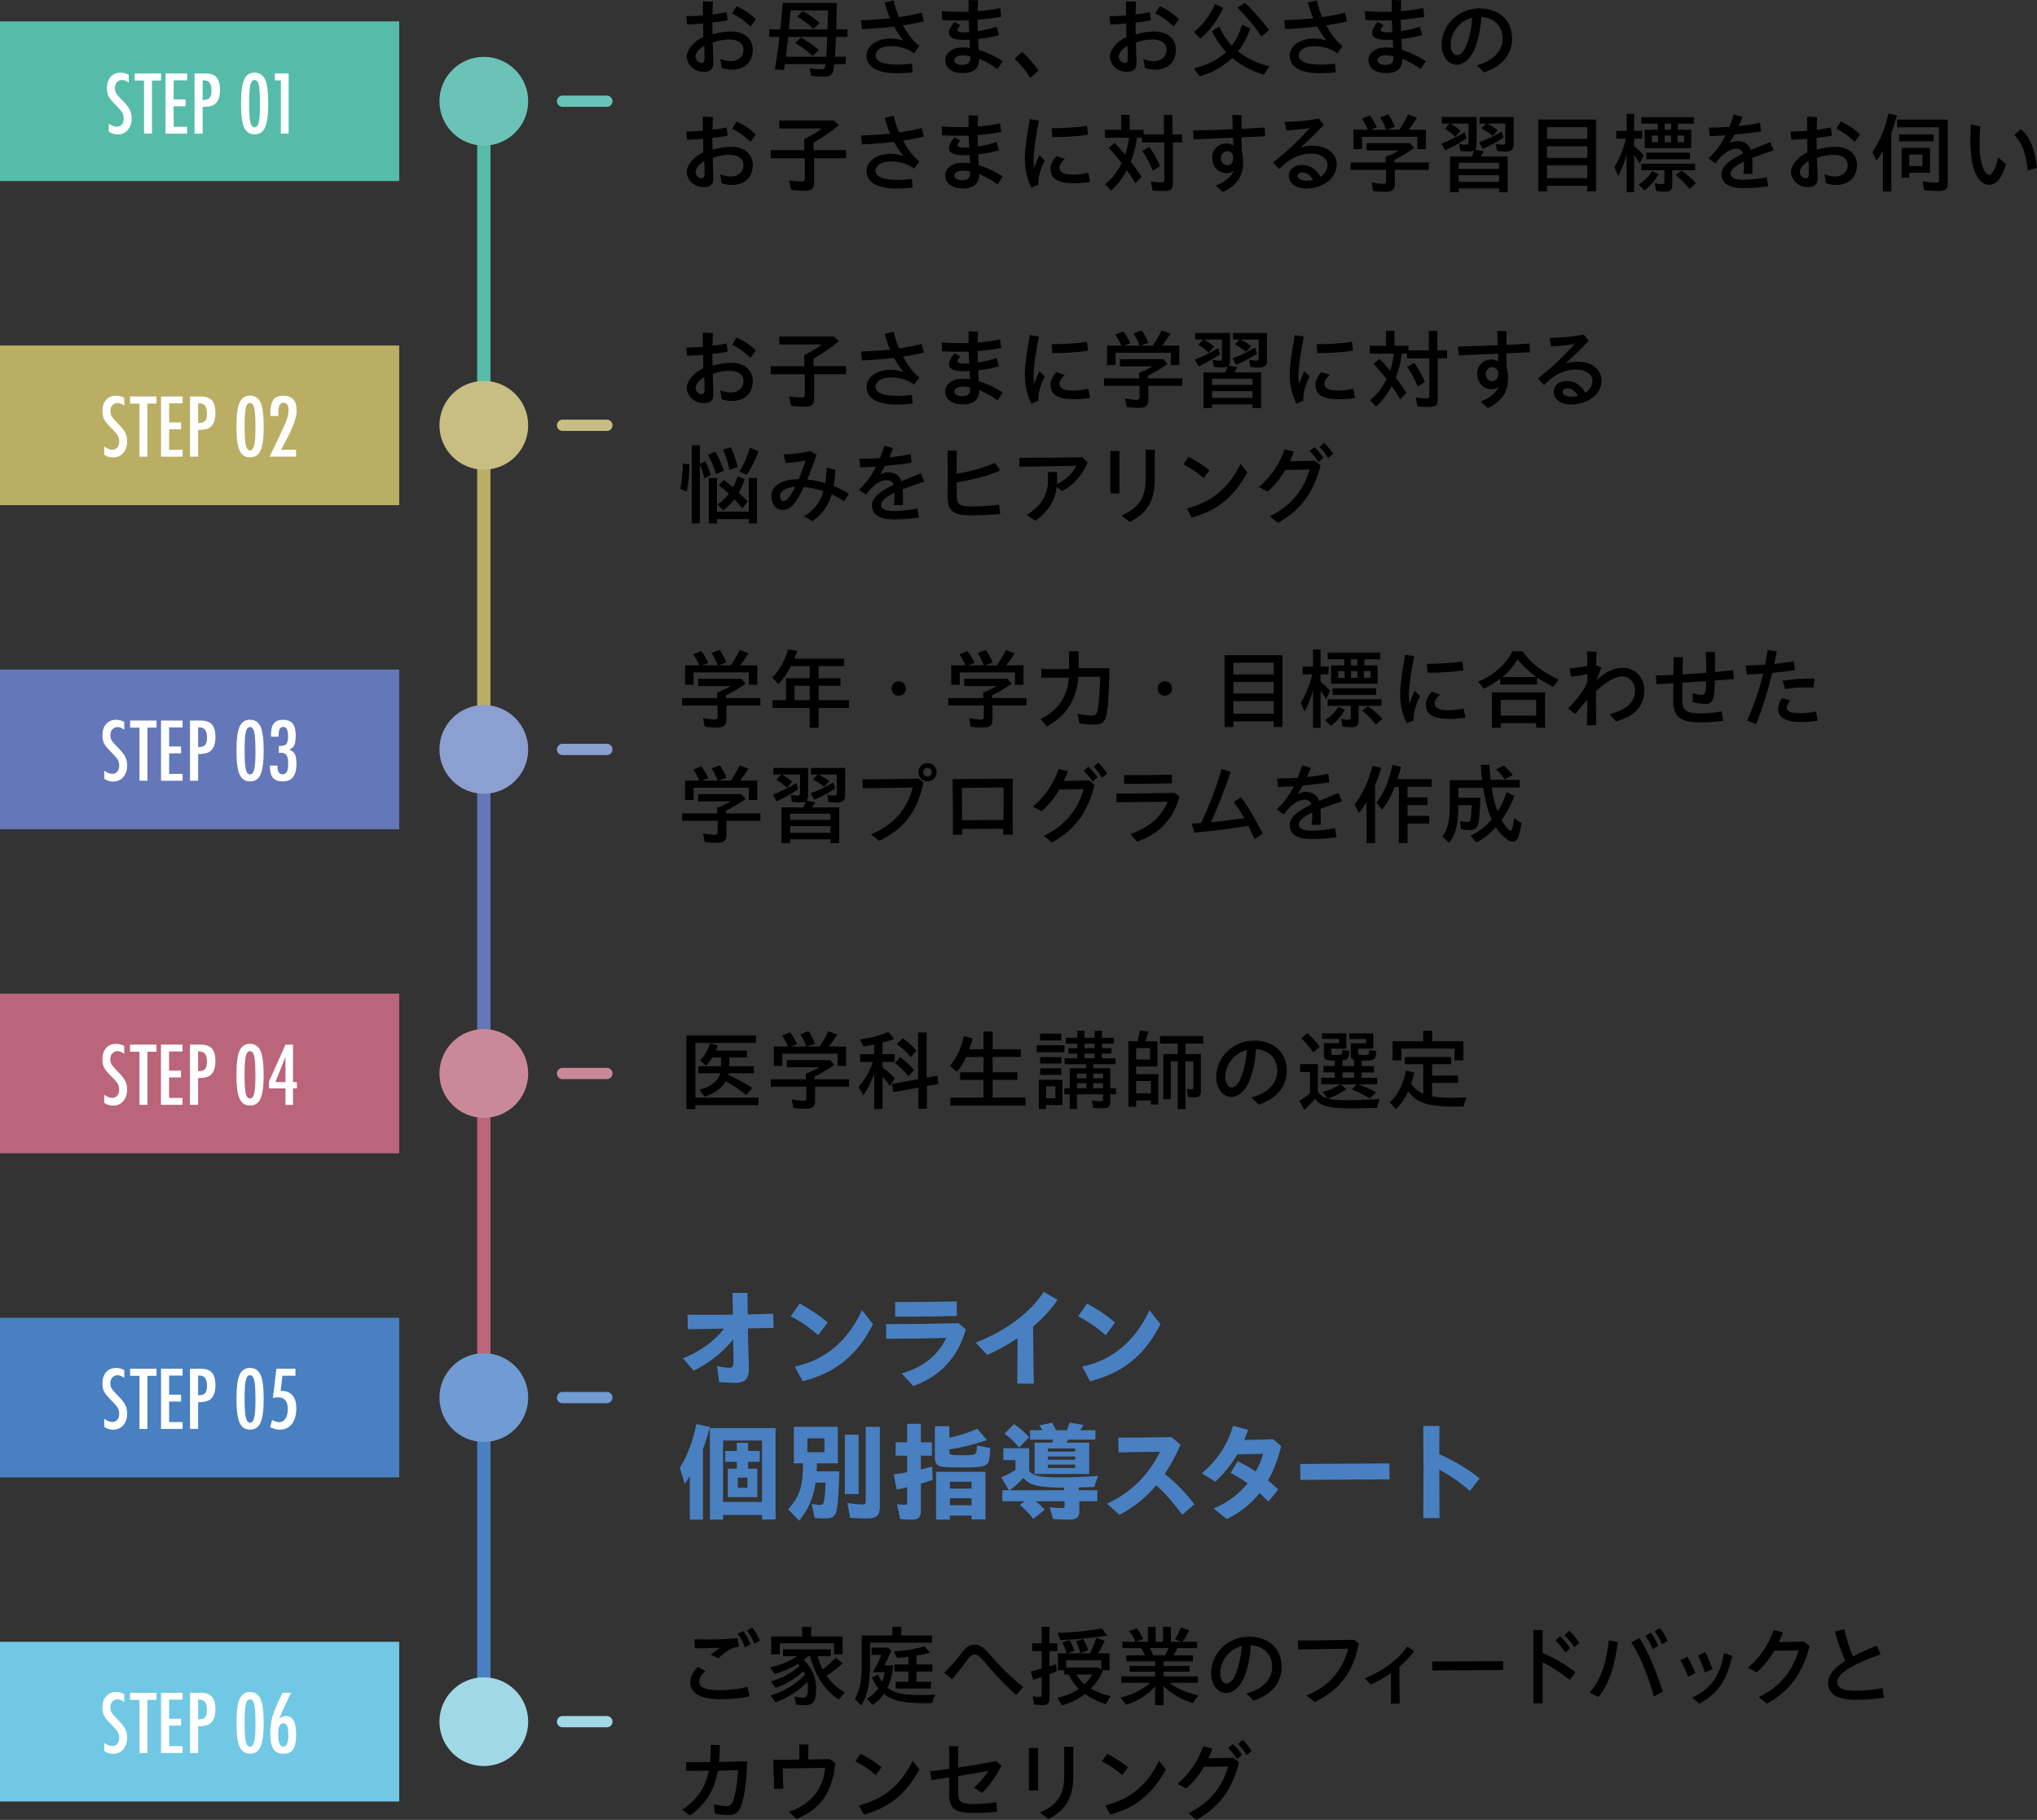 <?xml version="1.0" encoding="UTF-8"?>
<svg id="_レイヤー_2" data-name="レイヤー 2" xmlns="http://www.w3.org/2000/svg" viewBox="0 0 600 536.13">
  <rect x="0" y="0" width="600" height="536.13" fill="#333333" stroke="none"/>
  <defs>
    <style>
      .cls-1 {
        fill: #4880c2;
      }

      .cls-2 {
        stroke: #a0d8e6;
      }

      .cls-2, .cls-3, .cls-4, .cls-5, .cls-6, .cls-7 {
        fill: none;
        stroke-linecap: round;
        stroke-linejoin: round;
        stroke-width: 3.31px;
      }

      .cls-3 {
        stroke: #709cd3;
      }

      .cls-4 {
        stroke: #8c9fd1;
      }

      .cls-8 {
        fill: #56bca9;
      }

      .cls-5 {
        stroke: #ca8999;
      }

      .cls-9 {
        fill: #6bc3b7;
      }

      .cls-6 {
        stroke: #c8be83;
      }

      .cls-10 {
        fill: #c8be83;
      }

      .cls-11 {
        fill: #a0d8e6;
      }

      .cls-12 {
        fill: #8c9fd1;
      }

      .cls-13 {
        fill: #ca8999;
      }

      .cls-14 {
        fill: #6477b9;
      }

      .cls-15 {
        fill: #fff;
      }

      .cls-16 {
        fill: #70c8e4;
      }

      .cls-17 {
        fill: #ba657a;
      }

      .cls-18 {
        fill: #709cd3;
      }

      .cls-19 {
        fill: #baae65;
      }

      .cls-7 {
        stroke: #6bc3b7;
      }
    </style>
  </defs>
  <g id="_レイヤー_9" data-name="レイヤー 9">
    <g>
      <g>
        <path d="M202.28,16.62c0-1.8,1.86-4.36,4.89-5.72-.03-1.36-.08-2.77-.08-3.97-1.7.16-3.32.24-4.68.29l-.26-2.41c1.44-.03,3.14-.13,4.89-.26,0-1.2-.03-2.64,0-4.16l2.95.13c-.08,1.18-.1,2.48-.13,3.74,1.52-.18,2.95-.42,4.18-.68l.29,2.41c-1.33.26-2.9.47-4.5.65v.63c0,.71.03,1.7.05,2.85,1.75-.52,3.69-.84,5.41-.84,4.18,0,6.43,2.27,6.43,5.36,0,3.79-2.54,5.88-6.14,5.88-1.02,0-2.25-.18-3.01-.52l-.42-2.64c1.05.42,2.09.65,3.14.65,2.33,0,3.71-1.49,3.71-3.35,0-1.65-1.28-3.03-4.18-3.03-1.49,0-3.27.31-4.89.91.05,1.7.1,3.37.16,4.57.03.73.03,1.15.03,1.73,0,1.73-1.36,2.33-2.9,2.33-2.64,0-4.94-2.06-4.94-4.55ZM206.64,18.56c.65,0,.89-.44.89-1.36,0-.65,0-1.18-.03-2.04-.03-.55-.03-1.12-.05-1.65-1.54.81-2.56,2.17-2.56,3.11,0,1.18.99,1.93,1.75,1.93ZM215.63,3.95l1.31-2.12c2.22.99,3.63,1.91,5.7,3.79l-1.57,2.2c-1.99-1.88-3.37-2.85-5.44-3.87Z"/>
        <path d="M238.91,22.37l-.44-2.27c1.31.21,2.35.31,3.16.31,1.18,0,1.36-.18,1.52-1.52h-11.97c-.08.58-.16,1.2-.26,1.73l-2.67-.18c.5-2.98.97-6.22,1.36-9.57h-3.03v-2.22h3.24c.26-2.25.39-3.5.73-7.79h15.92l-.16,7.79h3.32v2.22h-3.4c-.1,2.38-.18,3.95-.31,5.83h3.19v2.19h-3.37c-.13,1.33-.21,1.91-.44,2.43-.42.94-1.12,1.26-2.77,1.26-1.25,0-2.56-.08-3.61-.21ZM243.33,16.7c.16-1.67.23-3.19.34-5.83h-11.5c-.23,2.12-.34,3.03-.68,5.83h11.84ZM243.75,8.65c.08-2.25.08-2.98.13-5.59h-11.03c-.16,2.25-.29,3.58-.47,5.59h11.37ZM234.24,12.7l1.67-1.65c1.73.94,3.66,2.25,5.28,3.66l-1.8,1.8c-1.52-1.44-3.27-2.74-5.15-3.82ZM234.78,4.86l1.62-1.62c1.73.94,3.42,2.12,5.02,3.53l-1.83,1.72c-1.62-1.49-3.27-2.74-4.81-3.63Z"/>
        <path d="M253.62,5.96c3.03-.1,5.86-.29,8.55-.58-.63-1.44-1.15-2.98-1.59-4.65l2.69-.6c.29,1.59.84,3.29,1.54,4.91,2.33-.31,4.57-.76,6.72-1.31l.58,2.56c-1.83.44-3.89.84-6.12,1.18,1.41,2.61,3.19,4.89,4.83,6.14l-1.62,2.12c-.86-.71-1.67-1.15-2.93-1.54-1.39-.44-2.56-.6-3.92-.6-2.95,0-4.44,1.33-4.44,2.72,0,1.93,2.61,2.72,6.45,2.72,1.46,0,3.03-.1,4.21-.26l.26,2.54c-1.18.16-3.19.26-4.6.26-5.59,0-8.99-1.67-8.99-5.15,0-2.82,2.88-5.07,7.11-5.07,1.23,0,2.54.24,3.71.6-1.02-1.28-1.93-2.64-2.72-4.13-3.01.37-6.22.63-9.44.76l-.29-2.61Z"/>
        <path d="M278.42,17.67c0-1.91,1.93-3.69,4.99-3.69.76,0,1.57.05,2.3.16l-.08-2.01c0-.13-.03-.26-.03-.42-.63.03-1.18.05-1.67.05-2.98,0-4.42-.65-4.42-2.09,0-.81.5-1.88,1.65-3.21l1.73.99c-.63.63-.86,1.04-.86,1.33,0,.63.86.73,2.14.73.34,0,.78-.03,1.31-.05l-.16-3.48c-.97.03-1.91.05-2.87.05-1.8,0-3.4-.03-4.97-.13l-.1-2.59c2.01.13,3.95.18,5.78.18.73,0,1.44,0,2.14-.03,0-1.18-.03-2.43,0-3.48l2.8.13c-.08.97-.13,2.06-.13,3.19,2.25-.16,4.44-.47,6.61-.91l.31,2.56c-2.12.39-4.5.68-6.95.86l.08,3.35c1.7-.23,3.66-.65,5.54-1.31l.68,2.51c-1.99.55-4.18.91-6.12,1.12,0,.24.03.44.03.65.05.84.1,1.73.13,2.54,2.3.71,4.78,1.86,7.06,3.35l-1.49,2.3c-2.04-1.39-3.87-2.38-5.44-3.01v.13c0,2.93-1.91,4.1-4.7,4.1-3.16,0-5.28-1.33-5.28-3.89ZM283.39,19.11c1.49,0,2.38-.5,2.38-1.91v-.63c-.84-.18-1.65-.26-2.12-.26-1.46,0-2.56.55-2.56,1.41s.84,1.39,2.3,1.39Z"/>
        <path d="M298.8,17.28l2.27-1.96c1.59,1.36,3.45,3.48,4.84,5.46l-2.46,2.17c-1.2-2.01-2.85-4-4.65-5.67Z"/>
        <path d="M326.92,16.62c0-1.8,1.86-4.36,4.89-5.72-.03-1.36-.08-2.77-.08-3.97-1.7.16-3.32.24-4.68.29l-.26-2.41c1.44-.03,3.14-.13,4.89-.26,0-1.2-.03-2.64,0-4.16l2.95.13c-.08,1.18-.1,2.48-.13,3.74,1.52-.18,2.95-.42,4.18-.68l.29,2.41c-1.33.26-2.9.47-4.5.65v.63c0,.71.03,1.7.05,2.85,1.75-.52,3.69-.84,5.41-.84,4.18,0,6.43,2.27,6.43,5.36,0,3.79-2.54,5.88-6.14,5.88-1.02,0-2.25-.18-3.01-.52l-.42-2.64c1.05.42,2.09.65,3.14.65,2.33,0,3.71-1.49,3.71-3.35,0-1.65-1.28-3.03-4.18-3.03-1.49,0-3.27.31-4.89.91.05,1.7.1,3.37.16,4.57.03.73.03,1.15.03,1.73,0,1.73-1.36,2.33-2.9,2.33-2.64,0-4.94-2.06-4.94-4.55ZM331.29,18.56c.65,0,.89-.44.89-1.36,0-.65,0-1.18-.03-2.04-.03-.55-.03-1.12-.05-1.65-1.54.81-2.56,2.17-2.56,3.11,0,1.18.99,1.93,1.75,1.93ZM340.28,3.95l1.31-2.12c2.22.99,3.63,1.91,5.7,3.79l-1.57,2.2c-1.99-1.88-3.37-2.85-5.44-3.87Z"/>
        <path d="M351.62,20.13c4.05-.99,7.16-2.54,9.54-4.78-1.75-1.88-3.08-3.84-4.21-6.14l2.17-1.39c.84,1.91,2.04,3.79,3.68,5.67,1.44-1.91,2.35-3.82,3.03-6.25l2.43,1.15c-.81,2.48-2.12,4.94-3.61,6.79,2.69,2.04,5.59,3.42,9.25,4.36l-1.67,2.48c-3.45-1.02-6.95-2.93-9.25-4.97-2.82,2.67-6.27,4.6-9.67,5.38l-1.7-2.33ZM351.67,9.41c2.61-2.04,4.68-4.78,6.22-8.23l2.4,1.12c-1.62,3.61-4,6.82-6.72,9.04l-1.91-1.93ZM364.5,2.25l2.22-1.41c2.3,2.17,4.89,5.07,7.08,8l-2.25,1.93c-1.93-2.93-4.44-5.96-7.06-8.52Z"/>
        <path d="M378.27,5.96c3.03-.1,5.86-.29,8.55-.58-.63-1.44-1.15-2.98-1.59-4.65l2.69-.6c.29,1.59.84,3.29,1.54,4.91,2.33-.31,4.57-.76,6.72-1.31l.58,2.56c-1.83.44-3.89.84-6.12,1.18,1.41,2.61,3.19,4.89,4.83,6.14l-1.62,2.12c-.86-.71-1.67-1.15-2.93-1.54-1.39-.44-2.56-.6-3.92-.6-2.95,0-4.44,1.33-4.44,2.72,0,1.93,2.61,2.72,6.45,2.72,1.46,0,3.03-.1,4.21-.26l.26,2.54c-1.18.16-3.19.26-4.6.26-5.59,0-8.99-1.67-8.99-5.15,0-2.82,2.88-5.07,7.11-5.07,1.23,0,2.54.24,3.71.6-1.02-1.28-1.93-2.64-2.72-4.13-3.01.37-6.22.63-9.44.76l-.29-2.61Z"/>
        <path d="M403.07,17.67c0-1.91,1.93-3.69,4.99-3.69.76,0,1.57.05,2.3.16l-.08-2.01c0-.13-.03-.26-.03-.42-.63.03-1.18.05-1.67.05-2.98,0-4.42-.65-4.42-2.09,0-.81.5-1.88,1.65-3.21l1.73.99c-.63.63-.86,1.04-.86,1.33,0,.63.86.73,2.14.73.34,0,.78-.03,1.31-.05l-.16-3.48c-.97.03-1.91.05-2.87.05-1.8,0-3.4-.03-4.97-.13l-.1-2.59c2.01.13,3.95.18,5.78.18.73,0,1.44,0,2.14-.03,0-1.18-.03-2.43,0-3.48l2.8.13c-.08.97-.13,2.06-.13,3.19,2.25-.16,4.44-.47,6.61-.91l.31,2.56c-2.12.39-4.5.68-6.95.86l.08,3.35c1.7-.23,3.66-.65,5.54-1.31l.68,2.51c-1.99.55-4.18.91-6.12,1.12,0,.24.03.44.03.65.05.84.1,1.73.13,2.54,2.3.71,4.78,1.86,7.06,3.35l-1.49,2.3c-2.04-1.39-3.87-2.38-5.44-3.01v.13c0,2.93-1.91,4.1-4.7,4.1-3.16,0-5.28-1.33-5.28-3.89ZM408.04,19.11c1.49,0,2.38-.5,2.38-1.91v-.63c-.84-.18-1.65-.26-2.12-.26-1.46,0-2.56.55-2.56,1.41s.84,1.39,2.3,1.39Z"/>
        <path d="M434.98,19.21c4.78-1.2,7.63-4.13,7.63-7.84s-2.56-6.14-6.27-6.38c-.18,2.95-.65,5.51-1.46,8.02-1.26,3.92-3.48,6.06-5.86,6.06s-4.39-2.43-4.39-5.78c0-6.06,5.02-10.82,11.19-10.82,5.67,0,9.57,3.45,9.57,8.86,0,4.68-2.87,8.15-8.26,10.01l-2.14-2.14ZM429.1,16.28c1.33,0,2.46-1.57,3.27-4.16.71-2.3,1.12-4.34,1.28-6.9-3.61.91-6.35,4.21-6.35,8.1,0,1.59.86,2.95,1.8,2.95Z"/>
        <path d="M202.28,50.59c0-1.8,1.86-4.36,4.89-5.72-.03-1.36-.08-2.77-.08-3.97-1.7.16-3.32.24-4.68.29l-.26-2.41c1.44-.03,3.14-.13,4.89-.26,0-1.2-.03-2.64,0-4.16l2.95.13c-.08,1.18-.1,2.48-.13,3.74,1.52-.18,2.95-.42,4.18-.68l.29,2.41c-1.33.26-2.9.47-4.5.65v.63c0,.71.03,1.7.05,2.85,1.75-.52,3.69-.84,5.41-.84,4.18,0,6.43,2.27,6.43,5.36,0,3.79-2.54,5.88-6.14,5.88-1.02,0-2.25-.18-3.01-.52l-.42-2.64c1.05.42,2.09.65,3.14.65,2.33,0,3.71-1.49,3.71-3.35,0-1.65-1.28-3.03-4.18-3.03-1.49,0-3.27.31-4.89.91.05,1.7.1,3.37.16,4.57.03.73.03,1.15.03,1.73,0,1.73-1.36,2.33-2.9,2.33-2.64,0-4.94-2.06-4.94-4.55ZM206.64,52.53c.65,0,.89-.44.89-1.36,0-.65,0-1.18-.03-2.04-.03-.55-.03-1.12-.05-1.65-1.54.81-2.56,2.17-2.56,3.11,0,1.18.99,1.93,1.75,1.93ZM215.63,37.92l1.31-2.12c2.22.99,3.63,1.91,5.7,3.79l-1.57,2.2c-1.99-1.88-3.37-2.85-5.44-3.87Z"/>
        <path d="M233.01,55.95l-.55-2.82c1.31.18,2.69.31,3.63.31.76,0,.97-.18.97-.84v-5.98h-10.06v-2.38h9.88v-3.24c1.67-.81,3.63-1.99,5.23-3.16h-12.57v-2.33h16.15l1.41,1.38c-1.99,1.65-4.65,3.45-7.48,5.15v2.19h9.59v2.38h-9.41v7.32c0,1.67-.76,2.27-2.77,2.27-1.02,0-2.27-.08-4.03-.26Z"/>
        <path d="M253.62,39.93c3.03-.1,5.86-.29,8.55-.58-.63-1.44-1.15-2.98-1.59-4.65l2.69-.6c.29,1.59.84,3.29,1.54,4.91,2.33-.31,4.57-.76,6.72-1.31l.58,2.56c-1.83.44-3.89.84-6.12,1.18,1.41,2.61,3.19,4.89,4.83,6.14l-1.62,2.12c-.86-.71-1.67-1.15-2.93-1.54-1.39-.44-2.56-.6-3.92-.6-2.95,0-4.44,1.33-4.44,2.72,0,1.93,2.61,2.72,6.45,2.72,1.46,0,3.03-.1,4.21-.26l.26,2.54c-1.18.16-3.19.26-4.6.26-5.59,0-8.99-1.67-8.99-5.15,0-2.82,2.88-5.07,7.11-5.07,1.23,0,2.54.24,3.71.6-1.02-1.28-1.93-2.64-2.72-4.13-3.01.37-6.22.63-9.44.76l-.29-2.61Z"/>
        <path d="M278.42,51.64c0-1.91,1.93-3.69,4.99-3.69.76,0,1.57.05,2.3.16l-.08-2.01c0-.13-.03-.26-.03-.42-.63.03-1.18.05-1.67.05-2.98,0-4.42-.65-4.42-2.09,0-.81.5-1.88,1.65-3.21l1.73.99c-.63.63-.86,1.04-.86,1.33,0,.63.86.73,2.14.73.34,0,.78-.03,1.31-.05l-.16-3.48c-.97.03-1.91.05-2.87.05-1.8,0-3.4-.03-4.97-.13l-.1-2.59c2.01.13,3.95.18,5.78.18.73,0,1.44,0,2.14-.03,0-1.18-.03-2.43,0-3.48l2.8.13c-.08.97-.13,2.06-.13,3.19,2.25-.16,4.44-.47,6.61-.91l.31,2.56c-2.12.39-4.5.68-6.95.86l.08,3.35c1.7-.23,3.66-.65,5.54-1.31l.68,2.51c-1.99.55-4.18.91-6.12,1.12,0,.24.03.44.03.65.05.84.1,1.73.13,2.54,2.3.71,4.78,1.86,7.06,3.35l-1.49,2.3c-2.04-1.39-3.87-2.38-5.44-3.01v.13c0,2.93-1.91,4.1-4.7,4.1-3.16,0-5.28-1.33-5.28-3.89ZM283.39,53.08c1.49,0,2.38-.5,2.38-1.91v-.63c-.84-.18-1.65-.26-2.12-.26-1.46,0-2.56.55-2.56,1.41s.84,1.39,2.3,1.39Z"/>
        <path d="M301.86,46.93c0-2.48.55-6.85,1.49-11.84l2.67.42c-1.04,5.04-1.59,9.44-1.59,11.47,0,.81.05,1.75.18,2.54.42-1.33,1.07-2.87,1.57-3.82l1.57,1.57c-.81,1.62-1.18,2.67-1.46,3.66-.34,1.2-.52,2.38-.42,3.48l-2.06.86c-1.07-2.12-1.93-4.91-1.93-8.34ZM309.44,49.78c0-1.12.47-2.38,1.73-3.79l2.48.84c-1.2,1.05-1.59,1.88-1.59,2.54,0,1.31,1.1,2.07,4,2.07,1.15,0,2.85-.16,4.52-.55l.52,2.72c-1.8.29-3.61.37-4.7.37-4.73,0-6.95-1.26-6.95-4.18ZM309.73,37.76c2.93.05,7.48-.21,10.46-.68l.31,2.61c-3.01.47-7.53.76-10.53.68l-.23-2.61Z"/>
        <path d="M339.49,56.11l-.52-2.64c1.1.16,2.14.26,3.14.26.68,0,.86-.16.86-.78v-11h-6.59v-1.39h-1.49c-.34,2.61-.97,4.99-1.8,7.06,1.18,1.52,2.25,3.06,3.16,4.47l-1.83,1.91c-1.12-1.88-1.75-2.82-2.54-3.89-1.33,2.54-2.87,4.57-4.6,6.04l-1.8-1.88c2.04-1.59,3.68-3.66,4.89-6.22-1.44-1.91-2.54-3.16-3.82-4.44l1.75-1.52c1.12,1.15,1.83,1.93,3.11,3.5.57-1.59.91-3.16,1.12-5.02h-7.08v-2.33h4.78v-4.39h2.48v4.39h4.13v1.36h5.99v-5.75h2.51v5.75h2.87v2.35h-2.74v12c0,1.8-.6,2.33-2.64,2.33-1.1,0-2.48-.08-3.35-.16ZM336.44,44.48l2.09-1.2c1.26,1.72,2.41,3.74,3.16,5.64l-2.12,1.36c-.91-2.27-2.07-4.36-3.14-5.8Z"/>
        <path d="M358.1,54.67c2.35-.86,4.52-2.48,5.33-4.34-.55.45-1.25.71-2.01.71-2.67,0-4.36-1.99-4.36-4.68,0-2.41,1.93-4.1,4.21-4.1.76,0,1.52.26,2.01.6l-.08-2.3c-3.97.16-8.08.34-11.6.5l-.18-2.61c3.48-.08,7.66-.18,11.68-.37l-.13-4.23,2.74.08c-.03,1.28-.03,2.67-.03,4.05,2.46-.13,4.81-.26,6.82-.42l.16,2.59c-2.06.1-4.47.21-6.98.31l.08,4.18c.29.91.39,2.06.39,3.19,0,3.63-1.36,6.48-5.91,8.76l-2.14-1.91ZM363.25,46.41c0-1.15-.76-1.86-1.73-1.86-1.18,0-1.91.91-1.91,2.01s.71,2.12,1.86,2.12,1.78-.89,1.78-2.27Z"/>
        <path d="M379.63,51.74c0-1.83,1.65-3.16,3.89-3.16s4.16,1.25,5.44,3.5c1.26-.84,2.07-2.07,2.07-3.53,0-1.83-1.86-3.32-4.86-3.32-1.91,0-4.21.63-5.96,1.73-1.2.76-2.09,1.49-3.42,2.85l-1.8-1.96c2.88-2.22,7.06-5.91,10.82-10.14-2.12.37-4.76.6-6.95.71l-.47-2.51c3.01-.05,6.3-.26,10.06-.97l1.49,1.83c-2.51,2.69-4.47,4.55-6.82,6.66,1.2-.36,2.33-.52,3.37-.52,4.39,0,7.24,2.33,7.24,5.57,0,4.18-4.18,7.06-9.12,7.06-2.69,0-4.97-1.44-4.97-3.79ZM384.86,53.23c.68,0,1.31-.08,1.93-.23-.81-1.41-1.93-2.2-3.14-2.2-.89,0-1.41.44-1.41,1.02,0,.91,1.15,1.41,2.61,1.41Z"/>
        <path d="M404.46,56.27l-.47-2.54c1.2.26,2.59.45,3.4.45.68,0,.89-.21.89-.89v-3.24h-10.46v-2.2h10.32v-1.65c1.57-.6,3.14-1.36,3.95-1.88h-9.57v-2.14h12.75l1.26,1.41c-1.83,1.31-3.97,2.61-5.8,3.48v.78h10.14v2.2h-10.01v4.23c0,1.65-.81,2.25-2.88,2.25-1.23,0-2.59-.1-3.53-.26ZM398.71,38.21h4.18c-.47-1.15-1.07-2.22-1.78-3.24l2.35-.97c.71.89,1.41,2.04,2.12,3.5l-1.88.71h4.6c-.5-1.33-1.07-2.48-1.8-3.61l2.38-.91c.71.91,1.31,2.04,2.01,3.68l-2.35.84h3.61c1.12-1.62,1.91-2.98,2.61-4.5l2.61.97c-.71,1.12-1.46,2.25-2.46,3.53h5.07v5.72h-2.51v-3.63h-16.26v3.63h-2.51v-5.72Z"/>
        <path d="M424.57,42.31c2.3-.89,4.71-2.07,6.9-3.4l.5,1.83c-1.65,1.18-3.97,2.48-6.33,3.58l-1.07-2.01ZM427.11,46.1h6.38c.26-.55.42-.91.73-1.78-.39.21-.89.31-1.65.31s-1.83-.08-2.43-.18l-.34-2.06c1.02.18,1.57.26,1.99.26.58,0,.76-.18.76-.81v-5.44h-5.28c.89.52,1.88,1.2,2.95,2.12l-1.57,1.78c-.99-.94-2.01-1.78-3.06-2.38l1.46-1.52h-2.38v-1.93h10.27v8.1c0,.73-.13,1.15-.44,1.54l2.56.44c-.44.81-.58,1.02-.91,1.54h7.92v10.53h-2.54v-1.12h-11.89v1.12h-2.54v-10.53ZM441.54,49.76v-1.8h-11.89v1.8h11.89ZM441.54,53.57v-1.96h-11.89v1.96h11.89ZM435.66,41.92c2.04-.71,4.34-1.78,6.66-3.16l.55,1.78c-1.99,1.33-4.23,2.54-6.17,3.32l-1.04-1.93ZM440.91,44.45l-.34-2.12c.73.18,1.59.29,2.12.29s.68-.21.68-.78v-5.44h-5.41c1.2.58,2.2,1.18,3.22,1.96l-1.52,1.67c-1.02-.84-2.2-1.62-3.32-2.17l1.39-1.46h-1.93v-1.93h10.04v8.1c0,1.41-.73,2.09-2.22,2.09-.78,0-1.91-.08-2.69-.21Z"/>
        <path d="M453.09,35.22h17.04v21.14h-2.59v-1.65h-11.87v1.65h-2.59v-21.14ZM467.54,40.9v-3.45h-11.87v3.45h11.87ZM467.54,46.52v-3.42h-11.87v3.42h11.87ZM467.54,52.48v-3.74h-11.87v3.74h11.87Z"/>
        <path d="M479.11,45.52c-.71,2.51-1.44,4.42-2.48,6.32l-1.12-2.64c1.57-2.54,2.64-5.15,3.4-8.34h-2.85v-2.3h3.06v-5.02h2.22v5.02h2.35v2.3h-2.35v2.2c1.07.89,1.67,1.44,2.85,2.67l-1.23,2.41c-.68-1.15-.97-1.57-1.62-2.48v10.95h-2.22v-11.08ZM482.67,54.33c1.52-.89,2.85-2.19,3.97-3.95l1.88.97c-1.1,1.93-2.51,3.53-4.16,4.7l-1.7-1.73ZM487.82,56.27l-.42-2.33c.81.21,1.49.31,2.09.31s.76-.13.76-.71v-3.4h-6.82v-1.91h15.87v1.91h-6.74v4.39c0,1.44-.52,1.91-2.12,1.91-.73,0-1.65-.05-2.61-.18ZM484.44,38.23h3.84v-1.8h-4.81v-1.93h15.47v1.93h-4.7v1.8h3.92v5.41h-13.72v-5.41ZM484.89,44.97h12.86v1.93h-12.86v-1.93ZM488.42,41.89v-1.96h-1.88v1.96h1.88ZM492.21,38.23v-1.8h-1.88v1.8h1.88ZM492.21,41.89v-1.96h-1.88v1.96h1.88ZM493.59,51.56l1.7-1.31c1.52,1.04,2.88,2.22,4.26,3.74l-1.93,1.7c-1.26-1.62-2.72-3.11-4.03-4.13ZM496.07,41.89v-1.96h-1.96v1.96h1.96Z"/>
        <path d="M507.05,51.33c0-2.46,2.61-4.31,6.4-6.12-.34-.97-1.1-1.38-1.99-1.38-1.28,0-2.56.65-3.63,1.57-.97.81-1.39,1.23-2.56,2.77l-2.04-1.52c1.96-1.8,3.63-3.97,5.04-6.77-1.67.1-3.27.18-4.68.23l-.26-2.54c1.88,0,3.95-.05,6.06-.18.47-1.15.89-2.35,1.31-3.69l2.54.76c-.34.94-.71,1.83-1.1,2.69,2.09-.21,4.18-.52,6.25-.97l.34,2.54c-2.35.37-5.12.68-7.84.94-.47.86-.97,1.7-1.49,2.51.78-.39,1.62-.63,2.43-.63,1.93,0,3.32.97,3.89,2.64,1.78-.76,3.71-1.52,5.7-2.33l.99,2.43c-2.48.84-4.6,1.57-6.32,2.25.05.78.1,1.49.1,2.25,0,1.04,0,1.7-.05,2.43h-2.61c.08-.86.16-2.01.16-2.88v-.73c-2.69,1.28-3.97,2.4-3.97,3.5s1.07,1.86,3.87,1.86c2.01,0,4.63-.31,6.8-.76l.47,2.67c-1.96.29-4.18.55-7.32.55-4.08,0-6.48-1.28-6.48-4.1Z"/>
        <path d="M527.53,50.59c0-1.8,1.86-4.36,4.89-5.72-.03-1.36-.08-2.77-.08-3.97-1.7.16-3.32.24-4.68.29l-.26-2.41c1.44-.03,3.14-.13,4.89-.26,0-1.2-.03-2.64,0-4.16l2.95.13c-.08,1.18-.1,2.48-.13,3.74,1.52-.18,2.95-.42,4.18-.68l.29,2.41c-1.33.26-2.9.47-4.5.65v.63c0,.71.03,1.7.05,2.85,1.75-.52,3.68-.84,5.41-.84,4.18,0,6.43,2.27,6.43,5.36,0,3.79-2.54,5.88-6.14,5.88-1.02,0-2.25-.18-3-.52l-.42-2.64c1.04.42,2.09.65,3.14.65,2.33,0,3.71-1.49,3.71-3.35,0-1.65-1.28-3.03-4.18-3.03-1.49,0-3.27.31-4.89.91.05,1.7.1,3.37.16,4.57.03.73.03,1.15.03,1.73,0,1.73-1.36,2.33-2.9,2.33-2.64,0-4.94-2.06-4.94-4.55ZM531.9,52.53c.65,0,.89-.44.89-1.36,0-.65,0-1.18-.03-2.04-.03-.55-.03-1.12-.05-1.65-1.54.81-2.56,2.17-2.56,3.11,0,1.18.99,1.93,1.75,1.93ZM540.89,37.92l1.31-2.12c2.22.99,3.63,1.91,5.7,3.79l-1.57,2.2c-1.99-1.88-3.37-2.85-5.44-3.87Z"/>
        <path d="M554.61,44.45c-.73,1.23-1.26,2.07-1.91,2.9l-1.18-2.54c2.17-3.14,3.84-7.14,4.7-11.37l2.54.55c-.55,1.96-1.05,3.58-1.67,5.2v17.22h-2.48v-11.97ZM566.78,56.03l-.44-2.61c1.39.24,2.82.37,3.92.37.76,0,.86-.13.86-.84v-15.45h-12.34v-2.27h14.95v18.56c0,1.93-.63,2.46-2.74,2.46-1.49,0-3.11-.08-4.21-.21ZM559.39,39.59h10.19v2.06h-10.19v-2.06ZM560.12,43.56h8.39v7.34h-6.14v1.46h-2.25v-8.81ZM566.26,48.92v-3.4h-3.89v3.4h3.89Z"/>
        <path d="M581.34,49.65c-.58-1.86-.97-5.18-.97-8.21,0-1.31.05-3.16.16-4.78l2.77.58c-.16,1.78-.23,3.35-.23,5.02,0,2.85.29,4.89.76,6.4.55,1.78,1.33,2.85,2.09,2.85.84,0,1.93-1.8,2.64-5.12l2.3,1.93c-1.1,4.13-2.95,6.12-4.89,6.12-2.12,0-3.71-1.86-4.63-4.78ZM593.28,39.8l1.99-1.78c3.14,2.87,4.05,6.4,4.73,11.37l-2.69.84c-.6-4.63-1.57-8.31-4.03-10.43Z"/>
      </g>
      <g>
        <path d="M202.28,114.22c0-1.8,1.86-4.36,4.89-5.72-.03-1.36-.08-2.77-.08-3.97-1.7.16-3.32.24-4.68.29l-.26-2.41c1.44-.03,3.14-.13,4.89-.26,0-1.2-.03-2.64,0-4.16l2.95.13c-.08,1.18-.1,2.48-.13,3.74,1.52-.18,2.95-.42,4.18-.68l.29,2.41c-1.33.26-2.9.47-4.5.65v.63c0,.71.03,1.7.05,2.85,1.75-.52,3.68-.84,5.41-.84,4.18,0,6.43,2.27,6.43,5.36,0,3.79-2.54,5.88-6.14,5.88-1.02,0-2.25-.18-3-.52l-.42-2.64c1.04.42,2.09.65,3.14.65,2.33,0,3.71-1.49,3.71-3.35,0-1.65-1.28-3.03-4.18-3.03-1.49,0-3.27.31-4.89.91.05,1.7.1,3.37.16,4.57.03.73.03,1.15.03,1.73,0,1.73-1.36,2.33-2.9,2.33-2.64,0-4.94-2.06-4.94-4.55ZM206.64,116.15c.65,0,.89-.44.89-1.36,0-.65,0-1.18-.03-2.04-.03-.55-.03-1.12-.05-1.65-1.54.81-2.56,2.17-2.56,3.11,0,1.18.99,1.93,1.75,1.93ZM215.63,101.54l1.31-2.12c2.22.99,3.63,1.91,5.7,3.79l-1.57,2.2c-1.99-1.88-3.37-2.85-5.44-3.87Z"/>
        <path d="M233.01,119.58l-.55-2.82c1.31.18,2.69.31,3.63.31.76,0,.97-.18.97-.84v-5.98h-10.06v-2.38h9.88v-3.24c1.67-.81,3.63-1.99,5.23-3.16h-12.57v-2.33h16.15l1.41,1.38c-1.99,1.65-4.65,3.45-7.47,5.15v2.19h9.59v2.38h-9.41v7.32c0,1.67-.76,2.27-2.77,2.27-1.02,0-2.27-.08-4.03-.26Z"/>
        <path d="M253.62,103.56c3.03-.1,5.85-.29,8.55-.58-.63-1.44-1.15-2.98-1.59-4.65l2.69-.6c.29,1.59.84,3.29,1.54,4.91,2.33-.31,4.57-.76,6.72-1.31l.57,2.56c-1.83.44-3.89.84-6.12,1.18,1.41,2.61,3.19,4.89,4.84,6.14l-1.62,2.12c-.86-.71-1.67-1.15-2.93-1.54-1.38-.44-2.56-.6-3.92-.6-2.95,0-4.44,1.33-4.44,2.72,0,1.93,2.61,2.72,6.46,2.72,1.46,0,3.03-.1,4.21-.26l.26,2.54c-1.18.16-3.19.26-4.6.26-5.59,0-8.99-1.67-8.99-5.15,0-2.82,2.87-5.07,7.11-5.07,1.23,0,2.54.24,3.71.6-1.02-1.28-1.93-2.64-2.72-4.13-3.01.37-6.22.63-9.44.76l-.29-2.61Z"/>
        <path d="M278.42,115.27c0-1.91,1.93-3.69,4.99-3.69.76,0,1.57.05,2.3.16l-.08-2.01c0-.13-.03-.26-.03-.42-.63.03-1.18.05-1.67.05-2.98,0-4.42-.65-4.42-2.09,0-.81.5-1.88,1.65-3.21l1.73.99c-.63.63-.86,1.04-.86,1.33,0,.63.86.73,2.14.73.34,0,.78-.03,1.31-.05l-.16-3.48c-.97.03-1.91.05-2.87.05-1.8,0-3.4-.03-4.97-.13l-.1-2.59c2.01.13,3.95.18,5.78.18.73,0,1.44,0,2.14-.03,0-1.18-.03-2.43,0-3.48l2.8.13c-.08.97-.13,2.06-.13,3.19,2.25-.16,4.44-.47,6.61-.91l.31,2.56c-2.12.39-4.5.68-6.95.86l.08,3.35c1.7-.23,3.66-.65,5.54-1.31l.68,2.51c-1.99.55-4.18.91-6.12,1.12,0,.24.03.44.03.65.05.84.1,1.73.13,2.54,2.3.71,4.78,1.86,7.06,3.35l-1.49,2.3c-2.04-1.39-3.87-2.38-5.44-3.01v.13c0,2.93-1.91,4.1-4.71,4.1-3.16,0-5.28-1.33-5.28-3.89ZM283.39,116.7c1.49,0,2.38-.5,2.38-1.91v-.63c-.84-.18-1.65-.26-2.12-.26-1.46,0-2.56.55-2.56,1.41s.84,1.39,2.3,1.39Z"/>
        <path d="M301.86,110.56c0-2.48.55-6.85,1.49-11.84l2.67.42c-1.05,5.04-1.59,9.44-1.59,11.47,0,.81.05,1.75.18,2.54.42-1.33,1.07-2.87,1.57-3.82l1.57,1.57c-.81,1.62-1.18,2.67-1.46,3.66-.34,1.2-.52,2.38-.42,3.48l-2.06.86c-1.07-2.12-1.93-4.91-1.93-8.34ZM309.44,113.41c0-1.12.47-2.38,1.73-3.79l2.48.84c-1.2,1.05-1.59,1.88-1.59,2.54,0,1.31,1.1,2.07,4,2.07,1.15,0,2.85-.16,4.52-.55l.52,2.72c-1.8.29-3.61.37-4.7.37-4.73,0-6.95-1.26-6.95-4.18ZM309.73,101.39c2.93.05,7.47-.21,10.45-.68l.31,2.61c-3.01.47-7.53.76-10.53.68l-.23-2.61Z"/>
        <path d="M331.84,119.89l-.47-2.54c1.2.26,2.59.45,3.4.45.68,0,.89-.21.89-.89v-3.24h-10.46v-2.2h10.32v-1.65c1.57-.6,3.14-1.36,3.95-1.88h-9.57v-2.14h12.75l1.26,1.41c-1.83,1.31-3.97,2.61-5.8,3.48v.78h10.14v2.2h-10.01v4.23c0,1.65-.81,2.25-2.88,2.25-1.23,0-2.59-.1-3.53-.26ZM326.09,101.83h4.18c-.47-1.15-1.07-2.22-1.78-3.24l2.35-.97c.71.89,1.41,2.04,2.12,3.5l-1.88.71h4.6c-.5-1.33-1.07-2.48-1.8-3.61l2.38-.91c.71.91,1.31,2.04,2.01,3.68l-2.35.84h3.61c1.12-1.62,1.91-2.98,2.61-4.5l2.61.97c-.71,1.12-1.46,2.25-2.46,3.53h5.07v5.72h-2.51v-3.63h-16.26v3.63h-2.51v-5.72Z"/>
        <path d="M351.95,105.93c2.3-.89,4.71-2.07,6.9-3.4l.5,1.83c-1.65,1.18-3.97,2.48-6.33,3.58l-1.07-2.01ZM354.49,109.72h6.38c.26-.55.42-.91.73-1.78-.39.21-.89.31-1.65.31s-1.83-.08-2.43-.18l-.34-2.06c1.02.18,1.57.26,1.99.26.58,0,.76-.18.76-.81v-5.44h-5.28c.89.52,1.88,1.2,2.95,2.12l-1.57,1.78c-.99-.94-2.01-1.78-3.06-2.38l1.46-1.52h-2.38v-1.93h10.27v8.1c0,.73-.13,1.15-.44,1.54l2.56.44c-.44.81-.58,1.02-.91,1.54h7.92v10.53h-2.54v-1.12h-11.89v1.12h-2.54v-10.53ZM368.92,113.38v-1.8h-11.89v1.8h11.89ZM368.92,117.2v-1.96h-11.89v1.96h11.89ZM363.04,105.54c2.04-.71,4.34-1.78,6.66-3.16l.55,1.78c-1.99,1.33-4.23,2.54-6.17,3.32l-1.04-1.93ZM368.29,108.08l-.34-2.12c.73.18,1.59.29,2.12.29s.68-.21.68-.78v-5.44h-5.41c1.2.58,2.2,1.18,3.22,1.96l-1.52,1.67c-1.02-.84-2.2-1.62-3.32-2.17l1.39-1.46h-1.93v-1.93h10.04v8.1c0,1.41-.73,2.09-2.22,2.09-.78,0-1.91-.08-2.69-.21Z"/>
        <path d="M379.89,110.56c0-2.48.55-6.85,1.49-11.84l2.67.42c-1.04,5.04-1.59,9.44-1.59,11.47,0,.81.05,1.75.18,2.54.42-1.33,1.07-2.87,1.57-3.82l1.57,1.57c-.81,1.62-1.18,2.67-1.46,3.66-.34,1.2-.52,2.38-.42,3.48l-2.06.86c-1.07-2.12-1.93-4.91-1.93-8.34ZM387.47,113.41c0-1.12.47-2.38,1.73-3.79l2.48.84c-1.2,1.05-1.59,1.88-1.59,2.54,0,1.31,1.1,2.07,4,2.07,1.15,0,2.85-.16,4.52-.55l.52,2.72c-1.8.29-3.61.37-4.7.37-4.73,0-6.95-1.26-6.95-4.18ZM387.76,101.39c2.93.05,7.48-.21,10.46-.68l.31,2.61c-3.01.47-7.53.76-10.53.68l-.23-2.61Z"/>
        <path d="M417.52,119.73l-.52-2.64c1.1.16,2.14.26,3.14.26.68,0,.86-.16.86-.78v-11h-6.59v-1.39h-1.49c-.34,2.61-.97,4.99-1.8,7.06,1.18,1.52,2.25,3.06,3.16,4.47l-1.83,1.91c-1.12-1.88-1.75-2.82-2.54-3.89-1.33,2.54-2.87,4.57-4.6,6.04l-1.8-1.88c2.04-1.59,3.68-3.66,4.89-6.22-1.44-1.91-2.54-3.16-3.82-4.44l1.75-1.52c1.12,1.15,1.83,1.93,3.11,3.5.57-1.59.91-3.16,1.12-5.02h-7.08v-2.33h4.78v-4.39h2.48v4.39h4.13v1.36h5.99v-5.75h2.51v5.75h2.87v2.35h-2.74v12c0,1.8-.6,2.33-2.64,2.33-1.1,0-2.48-.08-3.35-.16ZM414.46,108.1l2.09-1.2c1.26,1.72,2.41,3.74,3.16,5.64l-2.12,1.36c-.91-2.27-2.07-4.36-3.14-5.8Z"/>
        <path d="M436.13,118.3c2.35-.86,4.52-2.48,5.33-4.34-.55.45-1.25.71-2.01.71-2.67,0-4.36-1.99-4.36-4.68,0-2.41,1.93-4.1,4.21-4.1.76,0,1.52.26,2.01.6l-.08-2.3c-3.97.16-8.08.34-11.6.5l-.18-2.61c3.48-.08,7.66-.18,11.68-.37l-.13-4.23,2.74.08c-.03,1.28-.03,2.67-.03,4.05,2.46-.13,4.81-.26,6.82-.42l.16,2.59c-2.06.1-4.47.21-6.98.31l.08,4.18c.29.91.39,2.06.39,3.19,0,3.63-1.36,6.48-5.91,8.76l-2.14-1.91ZM441.28,110.04c0-1.15-.76-1.86-1.73-1.86-1.18,0-1.91.91-1.91,2.01s.71,2.12,1.86,2.12,1.78-.89,1.78-2.27Z"/>
        <path d="M457.66,115.37c0-1.83,1.65-3.16,3.89-3.16s4.16,1.25,5.44,3.5c1.25-.84,2.06-2.07,2.06-3.53,0-1.83-1.86-3.32-4.86-3.32-1.91,0-4.21.63-5.96,1.73-1.2.76-2.09,1.49-3.42,2.85l-1.8-1.96c2.87-2.22,7.06-5.91,10.82-10.14-2.12.37-4.76.6-6.95.71l-.47-2.51c3-.05,6.3-.26,10.06-.97l1.49,1.83c-2.51,2.69-4.47,4.55-6.82,6.66,1.2-.36,2.33-.52,3.37-.52,4.39,0,7.24,2.33,7.24,5.57,0,4.18-4.18,7.06-9.12,7.06-2.69,0-4.97-1.44-4.97-3.79ZM462.89,116.86c.68,0,1.31-.08,1.93-.23-.81-1.41-1.93-2.2-3.14-2.2-.89,0-1.41.44-1.41,1.02,0,.91,1.15,1.41,2.61,1.41Z"/>
        <path d="M200.37,143.98c.47-2.12.68-4.08.78-7.4l1.91.23c-.03,3.09-.34,6.09-.78,8.02l-1.91-.86ZM203.76,131.15h2.38v5.54l1.54-.84c.71,1.25,1.25,2.67,1.65,4.02l-1.86,1.15c-.39-1.75-.84-3.06-1.33-4.13v17.3h-2.38v-23.05ZM208.55,134l2.09-.99c.94,1.52,1.75,3.21,2.59,5.67l-2.35.99c-.63-2.12-1.41-4.05-2.33-5.67ZM208.78,140.82h2.41v9.91h9.38v-9.91h2.4v13.38h-2.4v-1.28h-9.38v1.28h-2.41v-13.38ZM211.35,148.61c1.28-.86,2.33-1.8,3.35-3.14-1.1-.99-1.86-1.67-2.95-2.51l1.39-1.59c1.04.78,1.67,1.28,2.77,2.19.68-1.36.99-2.06,1.39-3.29l2.06.91c-.42,1.33-.99,2.61-1.73,3.95.97.89,1.7,1.65,2.56,2.56l-1.49,2.09c-.81-.99-1.41-1.67-2.38-2.69-1.07,1.33-2.14,2.4-3.32,3.29l-1.65-1.78ZM212.94,132.48l2.3-.76c.91,1.88,1.57,3.82,2.04,5.88l-2.43.81c-.42-2.12-1.02-4.08-1.91-5.93ZM217.83,138.96c1.23-1.99,2.3-4.44,3.03-7.06l2.59,1.1c-1.1,2.8-2.27,5.1-3.48,6.87l-2.14-.91Z"/>
        <path d="M227.2,146.2c0-1.75.86-3,2.59-3.89,1.46-.76,3.06-1.12,5.49-1.18.71-1.7,1.46-3.74,2.04-5.46-1.7.34-4.18.65-5.88.73l-.65-2.51c3.35-.13,5.64-.5,7.84-1.02l1.88,1.1c-.97,2.93-1.86,5.23-2.74,7.29,1.78.18,3.58.55,5.33,1.07.23-1.44.37-2.98.42-4.57l2.54.65c-.08,1.67-.24,3.27-.5,4.76,1.7.68,3.22,1.46,4.5,2.33l-1.46,2.2c-1.07-.78-2.3-1.49-3.61-2.06-.89,3-2.54,5.64-5.62,7.89l-2.56-1.41c3.16-1.93,4.84-4.44,5.75-7.42-1.96-.65-3.95-1.07-5.78-1.23-2.22,4.6-3.84,6.74-6.19,6.74-2.2,0-3.37-1.88-3.37-4ZM230.86,147.64c.91,0,2.12-1.7,3.37-4.26-1.05.08-2.01.31-2.77.68-1.07.5-1.7,1.2-1.7,2.09,0,.78.37,1.49,1.1,1.49Z"/>
        <path d="M256.84,148.92c0-2.46,2.61-4.31,6.4-6.12-.34-.97-1.1-1.38-1.99-1.38-1.28,0-2.56.65-3.63,1.57-.97.81-1.38,1.23-2.56,2.77l-2.04-1.52c1.96-1.8,3.63-3.97,5.05-6.77-1.67.1-3.27.18-4.68.23l-.26-2.54c1.88,0,3.95-.05,6.06-.18.47-1.15.89-2.35,1.31-3.69l2.54.76c-.34.94-.71,1.83-1.1,2.69,2.09-.21,4.18-.52,6.25-.97l.34,2.54c-2.35.37-5.12.68-7.84.94-.47.86-.97,1.7-1.49,2.51.78-.39,1.62-.63,2.43-.63,1.93,0,3.32.97,3.9,2.64,1.78-.76,3.71-1.52,5.7-2.33l.99,2.43c-2.48.84-4.6,1.57-6.33,2.25.05.78.1,1.49.1,2.25,0,1.04,0,1.7-.05,2.43h-2.61c.08-.86.16-2.01.16-2.88v-.73c-2.69,1.28-3.97,2.4-3.97,3.5s1.07,1.86,3.87,1.86c2.01,0,4.63-.31,6.8-.76l.47,2.67c-1.96.29-4.18.55-7.32.55-4.08,0-6.48-1.28-6.48-4.1Z"/>
        <path d="M279.13,146.62v-.08c.03-2.3.03-4.6.03-6.9s0-4.6-.03-6.9h2.67c-.03,2.51-.05,4.76-.05,6.82,4.1-.68,8.08-1.75,11.27-3.21l1.62,2.25c-3.61,1.62-8.18,2.74-12.86,3.5,0,1.2.03,2.41.03,3.58.03,2.9.47,3.53,4.68,3.53,2.51,0,4.68-.16,7.79-.55l.34,2.74c-3.03.31-6.12.42-8.73.42-4.5,0-6.74-.94-6.74-5.2Z"/>
        <path d="M302.44,151.74c2.56-1.73,4.13-3.29,5.15-5.33.71-1.41,1.12-3.24,1.12-5.1,0-.55-.03-1.12-.13-2.25h2.72c.08,1.23.08,1.78.08,2.41,0,.36-.03.76-.05,1.15,2.87-1.41,4.63-3.29,5.7-5.41-5.51.1-12.55.26-16.75.26l-.05-2.59c6.38,0,12.96-.08,18.58-.18l1.54,1.62c-1.57,3.42-3.69,6.43-7.58,8.36l-1.52-1.28c-.18,1.41-.52,2.8-.99,3.82-1.23,2.72-3.01,4.6-5.33,6.17l-2.48-1.65Z"/>
        <path d="M327.05,132.87h2.69v12.49h-2.69v-12.49ZM330.32,151.9c4.99-2.27,7.14-5.05,7.14-10.98v-8.44h2.69v8.39c0,6.74-2.25,10.27-7.37,12.91l-2.46-1.88Z"/>
        <path d="M348.53,136.82l1.57-2.25c2.27,1.18,3.79,2.12,6.12,3.97l-1.67,2.3c-2.06-1.78-4-3.06-6.01-4.03ZM349.58,149.79c6.9-1.73,12.26-5.72,15.81-13.15l2.01,2.56c-3.97,7.19-8.78,11.21-16.39,13.28l-1.44-2.69Z"/>
        <path d="M374.01,152.08c6.38-3.06,10.12-7.95,11.74-13.77-2.56.08-5.15.1-7.14.1-1.44,2.48-3.16,4.63-5.25,6.4l-2.54-1.36c3.63-3.11,6.12-6.85,7.58-11.11l2.72.71c-.37.97-.76,1.93-1.18,2.85,2.04-.03,4.42-.08,7.37-.16l1.67,1.33c-2.09,8.21-5.91,13.25-12.57,16.96l-2.41-1.96ZM385.77,132.9l1.36-1.2c1.07.97,1.73,1.7,2.69,3.16l-1.44,1.28c-.94-1.46-1.46-2.04-2.61-3.24ZM388.67,131.67l1.39-1.2c1.04,1.1,1.78,1.91,2.64,3.24l-1.52,1.25c-.78-1.28-1.59-2.33-2.51-3.29Z"/>
      </g>
      <g>
        <path d="M207.56,214.06l-.47-2.54c1.2.26,2.59.45,3.4.45.68,0,.89-.21.89-.89v-3.24h-10.46v-2.2h10.32v-1.65c1.57-.6,3.14-1.36,3.95-1.88h-9.57v-2.14h12.75l1.26,1.41c-1.83,1.31-3.97,2.61-5.8,3.48v.78h10.14v2.2h-10.01v4.23c0,1.65-.81,2.25-2.88,2.25-1.23,0-2.59-.1-3.53-.26ZM201.8,196h4.18c-.47-1.15-1.07-2.22-1.78-3.24l2.35-.97c.71.89,1.41,2.04,2.12,3.5l-1.88.71h4.6c-.5-1.33-1.07-2.48-1.8-3.61l2.38-.91c.71.91,1.31,2.04,2.01,3.68l-2.35.84h3.61c1.12-1.62,1.91-2.98,2.61-4.5l2.61.97c-.71,1.12-1.46,2.25-2.46,3.53h5.07v5.72h-2.51v-3.63h-16.26v3.63h-2.51v-5.72Z"/>
        <path d="M238.5,208.54h-10.95v-2.27h3.97v-6.46h6.98v-3.58h-5.54c-1.02,2.04-2.27,3.82-3.68,5.28l-1.86-1.93c2.14-2.09,3.76-4.91,4.73-8.29l2.64.47c-.29.94-.55,1.59-.84,2.27h14.69v2.2h-7.5v3.58h6.43v2.2h-6.43v4.26h8.91v2.27h-8.91v5.86h-2.64v-5.86ZM238.5,206.27v-4.26h-4.47v4.26h4.47Z"/>
        <path d="M262.59,202.85c0-1.15.86-2.14,2.12-2.14s2.12.99,2.12,2.14-.86,2.09-2.12,2.09-2.12-.94-2.12-2.09Z"/>
        <path d="M285.95,214.06l-.47-2.54c1.2.26,2.59.45,3.4.45.68,0,.89-.21.89-.89v-3.24h-10.46v-2.2h10.32v-1.65c1.57-.6,3.14-1.36,3.95-1.88h-9.57v-2.14h12.75l1.26,1.41c-1.83,1.31-3.97,2.61-5.8,3.48v.78h10.14v2.2h-10.01v4.23c0,1.65-.81,2.25-2.88,2.25-1.23,0-2.59-.1-3.53-.26ZM280.2,196h4.18c-.47-1.15-1.07-2.22-1.78-3.24l2.35-.97c.71.89,1.41,2.04,2.12,3.5l-1.88.71h4.6c-.5-1.33-1.07-2.48-1.8-3.61l2.38-.91c.71.91,1.31,2.04,2.01,3.68l-2.35.84h3.61c1.12-1.62,1.91-2.98,2.61-4.5l2.61.97c-.71,1.12-1.46,2.25-2.46,3.53h5.07v5.72h-2.51v-3.63h-16.26v3.63h-2.51v-5.72Z"/>
        <path d="M306.54,211.81c5.07-2.48,8-6.8,8.26-12.18h-8.08v-2.54h8.18v-5.23h2.82v4.99h9.07c-.13,7.42-.45,12.23-.99,14.19-.5,1.8-1.41,2.43-3.5,2.43-1.15,0-2.87-.13-4.36-.34l-.55-2.9c1.46.36,2.95.57,3.92.57,1.25,0,1.67-.29,1.96-1.38.37-1.57.63-4.99.78-10.06h-6.4c-.6,6.9-3.48,11.45-9.28,14.66l-1.83-2.22Z"/>
        <path d="M340.98,202.85c0-1.15.86-2.14,2.12-2.14s2.12.99,2.12,2.14-.86,2.09-2.12,2.09-2.12-.94-2.12-2.09Z"/>
        <path d="M360.71,193.02h17.04v21.14h-2.59v-1.65h-11.87v1.65h-2.59v-21.14ZM375.16,198.69v-3.45h-11.87v3.45h11.87ZM375.16,204.31v-3.42h-11.87v3.42h11.87ZM375.16,210.27v-3.74h-11.87v3.74h11.87Z"/>
        <path d="M386.74,203.32c-.71,2.51-1.44,4.42-2.48,6.32l-1.12-2.64c1.57-2.54,2.64-5.15,3.4-8.34h-2.85v-2.3h3.06v-5.02h2.22v5.02h2.35v2.3h-2.35v2.2c1.07.89,1.67,1.44,2.85,2.67l-1.23,2.41c-.68-1.15-.97-1.57-1.62-2.48v10.95h-2.22v-11.08ZM390.29,212.12c1.52-.89,2.85-2.19,3.97-3.95l1.88.97c-1.1,1.93-2.51,3.53-4.16,4.7l-1.7-1.73ZM395.44,214.06l-.42-2.33c.81.21,1.49.31,2.09.31s.76-.13.76-.71v-3.4h-6.82v-1.91h15.87v1.91h-6.74v4.39c0,1.44-.52,1.91-2.12,1.91-.73,0-1.65-.05-2.61-.18ZM392.07,196.02h3.84v-1.8h-4.81v-1.93h15.47v1.93h-4.7v1.8h3.92v5.41h-13.72v-5.41ZM392.51,202.77h12.86v1.93h-12.86v-1.93ZM396.04,199.68v-1.96h-1.88v1.96h1.88ZM399.83,196.02v-1.8h-1.88v1.8h1.88ZM399.83,199.68v-1.96h-1.88v1.96h1.88ZM401.22,209.35l1.7-1.31c1.52,1.04,2.88,2.22,4.26,3.74l-1.93,1.7c-1.26-1.62-2.72-3.11-4.03-4.13ZM403.7,199.68v-1.96h-1.96v1.96h1.96Z"/>
        <path d="M412.4,204.73c0-2.48.55-6.85,1.49-11.84l2.67.42c-1.04,5.04-1.59,9.44-1.59,11.47,0,.81.05,1.75.18,2.54.42-1.33,1.07-2.87,1.57-3.82l1.57,1.57c-.81,1.62-1.18,2.67-1.46,3.66-.34,1.2-.52,2.38-.42,3.48l-2.06.86c-1.07-2.12-1.93-4.91-1.93-8.34ZM419.98,207.58c0-1.12.47-2.38,1.73-3.79l2.48.84c-1.2,1.05-1.59,1.88-1.59,2.54,0,1.31,1.1,2.07,4,2.07,1.15,0,2.85-.16,4.52-.55l.52,2.72c-1.8.29-3.61.37-4.7.37-4.73,0-6.95-1.26-6.95-4.18ZM420.26,195.55c2.93.05,7.48-.21,10.46-.68l.31,2.61c-3.01.47-7.53.76-10.53.68l-.23-2.61Z"/>
        <path d="M435.39,200.83c4.68-2.01,8.1-5.02,10.11-8.96h2.98c2.25,3.32,5.8,6.12,10.61,8.31l-1.59,2.17c-1.86-.94-3.32-1.78-4.76-2.77v2.09h-10.85v-1.73c-1.39,1.07-3.14,2.14-4.84,2.93l-1.67-2.04ZM439.42,203.97h15.68v10.43h-2.61v-1.36h-10.46v1.36h-2.61v-10.43ZM452.49,210.82v-4.65h-10.46v4.65h10.46ZM452.56,199.45c-2.25-1.59-4.18-3.4-5.54-5.23-1.15,2.01-2.64,3.74-4.5,5.23h10.04Z"/>
        <path d="M467.53,206.14c-1.2,1.28-2.33,2.67-3.5,4.23l-2.2-1.62c2.48-2.46,4.05-4.63,4.97-6.25.26-.47.52-1.1.76-1.75v-2.22c-1.59.42-3.61.73-4.78.81l-.52-2.43c1.67-.13,3.68-.39,5.28-.73,0-1.7-.03-3.01-.05-4.29l2.77.1c-.05,1.33-.08,2.59-.1,3.97l1.54.73c-.36.99-.91,2.3-1.54,3.76,2.69-2.51,5.2-3.71,7.74-3.71,3.66,0,6.43,2.67,6.43,6.66,0,4.78-3,7.63-8.31,9.12l-1.93-2.12c5.2-1.33,7.5-3.71,7.5-6.95,0-2.35-1.57-4.18-3.79-4.18s-4.97,1.8-7.68,4.29c0,3.48,0,6.04.05,10.04l-2.74.1c.05-2.93.1-5.28.13-7.58Z"/>
        <path d="M487.73,198.98c1.65-.03,3.4-.1,5.18-.18.03-2.12.05-4.1.08-5.23l2.72.03c-.05,1.59-.1,3.32-.13,5.07,2.33-.13,4.7-.29,7-.47.03-2.01-.05-4.29-.16-6.12l2.72-.05c.03,1.18.03,3.79,0,5.96,1.91-.18,3.71-.36,5.36-.55l.21,2.61c-1.78.13-3.69.29-5.59.42-.13,5.23-.34,6.9-2.85,6.9-1.1,0-2.4-.18-3.68-.52v-2.67c1.07.34,2.01.55,2.74.55.97,0,1.15-.89,1.23-4.08-2.35.18-4.73.34-7.03.47-.03,1.67-.03,3.35-.03,4.97,0,3.66,1.8,4.05,5.62,4.05,2.14,0,3.55-.16,6.01-.58l.42,2.77c-2.48.37-4.36.47-6.61.47-5.67,0-8.08-1.41-8.08-6.17,0-1.05.03-3.11.03-5.33-1.73.1-3.4.21-4.94.29l-.21-2.61Z"/>
        <path d="M514.62,212.28c2.14-4.81,3.66-9.3,4.73-13.83-1.78.13-3.45.21-4.84.26l-.29-2.64c1.8-.05,3.74-.13,5.72-.26.26-1.41.52-2.85.73-4.31l2.69.42c-.23,1.25-.5,2.48-.76,3.68,1.93-.21,3.84-.44,5.7-.81l.42,2.61c-2.07.34-4.42.63-6.72.84-1.2,5.1-2.69,9.93-4.73,15.08l-2.67-1.05ZM523.74,208.91c0-.97.37-2.14,1.18-3.29l2.38.76c-.68.78-.99,1.57-.99,2.12,0,1.02,1.15,1.59,3.71,1.59,1.67,0,3.45-.18,4.86-.5l.52,2.72c-1.62.31-3.71.37-4.97.37-4.78,0-6.69-1.57-6.69-3.76ZM525.08,200.55c2.98-.5,6.45-.73,9.41-.6l-.34,2.59c-2.85-.16-6.01.05-8.36.47l-.71-2.46Z"/>
        <path d="M207.56,248.03l-.47-2.54c1.2.26,2.59.45,3.4.45.68,0,.89-.21.89-.89v-3.24h-10.46v-2.2h10.32v-1.65c1.57-.6,3.14-1.36,3.95-1.88h-9.57v-2.14h12.75l1.26,1.41c-1.83,1.31-3.97,2.61-5.8,3.48v.78h10.14v2.2h-10.01v4.23c0,1.65-.81,2.25-2.88,2.25-1.23,0-2.59-.1-3.53-.26ZM201.8,229.97h4.18c-.47-1.15-1.07-2.22-1.78-3.24l2.35-.97c.71.89,1.41,2.04,2.12,3.5l-1.88.71h4.6c-.5-1.33-1.07-2.48-1.8-3.61l2.38-.91c.71.91,1.31,2.04,2.01,3.68l-2.35.84h3.61c1.12-1.62,1.91-2.98,2.61-4.5l2.61.97c-.71,1.12-1.46,2.25-2.46,3.53h5.07v5.72h-2.51v-3.63h-16.26v3.63h-2.51v-5.72Z"/>
        <path d="M227.67,234.07c2.3-.89,4.71-2.07,6.9-3.4l.5,1.83c-1.65,1.18-3.97,2.48-6.33,3.58l-1.07-2.01ZM230.21,237.86h6.38c.26-.55.42-.91.73-1.78-.39.21-.89.31-1.65.31s-1.83-.08-2.43-.18l-.34-2.06c1.02.18,1.57.26,1.99.26.58,0,.76-.18.76-.81v-5.44h-5.28c.89.52,1.88,1.2,2.95,2.12l-1.57,1.78c-.99-.94-2.01-1.78-3.06-2.38l1.46-1.52h-2.38v-1.93h10.27v8.1c0,.73-.13,1.15-.44,1.54l2.56.44c-.44.81-.58,1.02-.91,1.54h7.92v10.53h-2.54v-1.12h-11.89v1.12h-2.54v-10.53ZM244.64,241.52v-1.8h-11.89v1.8h11.89ZM244.64,245.34v-1.96h-11.89v1.96h11.89ZM238.76,233.68c2.04-.71,4.34-1.78,6.66-3.16l.55,1.78c-1.99,1.33-4.23,2.54-6.17,3.32l-1.04-1.93ZM244.01,236.21l-.34-2.12c.73.18,1.59.29,2.12.29s.68-.21.68-.78v-5.44h-5.41c1.2.58,2.2,1.18,3.22,1.96l-1.52,1.67c-1.02-.84-2.2-1.62-3.32-2.17l1.39-1.46h-1.93v-1.93h10.04v8.1c0,1.41-.73,2.09-2.22,2.09-.78,0-1.91-.08-2.69-.21Z"/>
        <path d="M256.52,245.78c7.27-2.85,10.93-8.23,12.34-13.8-4.7.13-10.59.21-14.74.23l-.05-2.61c4.52,0,9.98-.08,16.54-.21l1.36,1.1c-1.67,8.6-5.8,13.8-12.96,17.2l-2.48-1.91ZM270.51,227.49c0-1.49,1.2-2.69,2.69-2.69s2.69,1.2,2.69,2.69-1.18,2.69-2.69,2.69-2.69-1.18-2.69-2.69ZM274.45,227.49c0-.71-.55-1.26-1.25-1.26s-1.28.55-1.28,1.26.58,1.28,1.28,1.28,1.25-.57,1.25-1.28Z"/>
        <path d="M280.56,229.52c5.93-.05,11.84-.08,17.77-.13-.1,5.41-.1,11.08-.05,16.49h-2.77c0-.58.03-1.15.03-1.75l-12.13.08c0,.57.03,1.12.03,1.7h-2.77c.05-5.38,0-11-.1-16.39ZM283.39,241.63l12.18-.08c.03-3.19.05-6.43.03-9.57-4.1.05-8.18.08-12.28.13l.08,9.51Z"/>
        <path d="M307.46,246.25c6.38-3.06,10.11-7.95,11.73-13.77-2.56.08-5.15.1-7.14.1-1.44,2.48-3.16,4.63-5.25,6.4l-2.54-1.36c3.63-3.11,6.12-6.85,7.58-11.11l2.72.71c-.37.97-.76,1.93-1.18,2.85,2.04-.03,4.42-.08,7.37-.16l1.67,1.33c-2.09,8.21-5.91,13.25-12.57,16.96l-2.4-1.96ZM319.22,227.07l1.36-1.2c1.07.97,1.73,1.7,2.69,3.16l-1.44,1.28c-.94-1.46-1.46-2.04-2.61-3.24ZM322.12,225.84l1.38-1.2c1.05,1.1,1.78,1.91,2.64,3.24l-1.52,1.25c-.78-1.28-1.59-2.33-2.51-3.29Z"/>
        <path d="M332.88,245.73c5.85-2.04,9.33-5.31,11.05-9.57-5.49.08-10.38.16-15.05.18l-.03-2.56c4.94,0,9.98-.05,17.15-.21l1.41,1.18c-1.8,6.59-5.91,10.82-12.44,13.2l-2.09-2.22ZM331.08,228.35c4.55.03,8.47-.03,14.09-.13l.03,2.54c-5.83.13-9.8.16-14.09.16l-.03-2.56Z"/>
        <path d="M351.04,242.62c.86-.03,1.78-.08,2.74-.16,2.46-5.18,4.57-10.87,6.09-15.92l2.64.86c-1.54,4.57-3.66,10.09-5.83,14.82,3.16-.29,6.61-.73,9.8-1.18-.94-1.73-1.93-3.27-3.11-4.81l2.22-1.33c2.3,3.14,4.36,6.69,6.33,10.72l-2.38,1.54c-.65-1.41-1.26-2.69-1.86-3.89-4.7.78-9.96,1.49-15.87,2.01l-.78-2.67Z"/>
        <path d="M379.89,243.09c0-2.46,2.61-4.31,6.4-6.12-.34-.97-1.1-1.38-1.99-1.38-1.28,0-2.56.65-3.63,1.57-.97.81-1.39,1.23-2.56,2.77l-2.04-1.52c1.96-1.8,3.63-3.97,5.04-6.77-1.67.1-3.27.18-4.68.23l-.26-2.54c1.88,0,3.95-.05,6.06-.18.47-1.15.89-2.35,1.31-3.69l2.54.76c-.34.94-.71,1.83-1.1,2.69,2.09-.21,4.18-.52,6.25-.97l.34,2.54c-2.35.37-5.12.68-7.84.94-.47.86-.97,1.7-1.49,2.51.78-.39,1.62-.63,2.43-.63,1.93,0,3.32.97,3.89,2.64,1.78-.76,3.71-1.52,5.7-2.33l.99,2.43c-2.48.84-4.6,1.57-6.32,2.25.05.78.1,1.49.1,2.25,0,1.04,0,1.7-.05,2.43h-2.61c.08-.86.16-2.01.16-2.88v-.73c-2.69,1.28-3.97,2.4-3.97,3.5s1.07,1.86,3.87,1.86c2.01,0,4.63-.31,6.8-.76l.47,2.67c-1.96.29-4.18.55-7.32.55-4.08,0-6.48-1.28-6.48-4.1Z"/>
        <path d="M402.52,236.21c-.68,1.23-1.36,2.22-2.22,3.32l-1.31-2.48c2.4-3.14,4.21-7.08,5.25-11.45l2.56.6c-.45,1.7-.94,3.16-1.78,5.18v16.99h-2.51v-12.15ZM412.06,231.82h-1.23c-1.1,2.8-2.25,4.84-3.74,6.69l-1.65-2.01c2.27-3.03,3.79-6.64,4.68-11.14l2.56.52c-.34,1.36-.63,2.46-1.05,3.66h10.04v2.27h-7.08v3.08h5.88v2.3h-5.88v3.14h6.38v2.3h-6.38v5.73h-2.54v-16.55Z"/>
        <path d="M424.86,246.41c1.59-2.09,2.17-4.57,2.17-9.15v-7.42h9.54c-.21-1.52-.34-3.14-.42-4.52h2.54c.08,1.28.24,3.01.39,4.39h8.55v2.27h-8.23c.29,2.46.99,5.33,1.7,7.08,1.18-1.75,1.99-3.48,2.67-5.7l2.3,1.15c-1.02,2.69-2.33,5.1-3.79,7.08.86,1.59,2.22,3.16,2.69,3.16.39,0,.73-1.18,1.02-3.69l2.17,1.41c-.65,4.18-1.28,5.49-2.59,5.49s-3.45-1.83-4.99-4.26c-1.7,1.88-3.4,3.24-5.67,4.5l-1.75-1.99c2.48-1.2,4.42-2.72,6.19-4.78-.99-2.12-1.88-5.41-2.46-9.33h-7.32v2.9h6.46c-.24,8.49-.6,9.51-3.14,9.51-.84,0-1.78-.08-2.54-.23l-.29-2.43c.78.18,1.67.31,2.22.31.89,0,.94-.18,1.23-4.97h-3.95c0,5.51-.76,8.73-2.74,11.08l-1.96-1.88ZM440.65,226.65l2.25-1.12c1.02.84,1.96,1.78,2.67,2.77l-2.38,1.28c-.73-1.15-1.67-2.22-2.54-2.93Z"/>
      </g>
      <g>
        <path d="M202.2,305.02h20.46v2.22h-17.85v16.1h18.58v2.25h-18.58v1.15h-2.61v-21.72ZM206.01,321.02c3.4-.86,5.67-2.69,6.14-4.84h-6.48v-2.09h6.72v-2.56h-2.61c-.5.89-1.12,1.67-1.83,2.38l-1.75-1.49c1.36-1.39,2.38-3.16,2.93-5.1l2.3.68c-.21.63-.37,1.02-.58,1.49h9.17v2.04h-5.18v2.56h7.21v2.09h-7.4l-.13.47c2.4,1.07,4.86,2.41,7.08,3.84l-1.73,2.12c-1.78-1.41-3.71-2.72-6.09-4.08-1.31,2.12-3.19,3.53-6.22,4.52l-1.57-2.04Z"/>
        <path d="M233.69,326.37l-.47-2.54c1.2.26,2.59.45,3.4.45.68,0,.89-.21.89-.89v-3.24h-10.46v-2.2h10.32v-1.65c1.57-.6,3.14-1.36,3.95-1.88h-9.57v-2.14h12.75l1.25,1.41c-1.83,1.31-3.97,2.61-5.8,3.48v.78h10.14v2.2h-10.01v4.23c0,1.65-.81,2.25-2.87,2.25-1.23,0-2.59-.1-3.53-.26ZM227.94,308.31h4.18c-.47-1.15-1.07-2.22-1.78-3.24l2.35-.97c.71.89,1.41,2.04,2.12,3.5l-1.88.71h4.6c-.5-1.33-1.07-2.48-1.8-3.61l2.38-.91c.71.91,1.31,2.04,2.01,3.68l-2.35.84h3.61c1.12-1.62,1.91-2.98,2.61-4.5l2.61.97c-.71,1.12-1.46,2.25-2.46,3.53h5.07v5.72h-2.51v-3.63h-16.26v3.63h-2.51v-5.72Z"/>
        <path d="M257.49,316.34c-.94,2.59-1.96,4.63-3.19,6.32l-1.41-2.48c1.8-2.01,3.16-4.39,4.21-7.32h-3.74v-2.3h4.13v-2.85c-1.07.24-2.46.45-3.21.55l-.99-2.07c2.98-.34,6.06-1.15,8.36-2.19l1.73,2.06c-.94.39-2.19.78-3.42,1.07v3.42h3.55v2.3h-3.55v1.65c1.31.91,2.48,1.93,3.63,3.14l-1.46,2.3c-.65-.99-1.18-1.67-2.17-2.8v9.57h-2.46v-10.38ZM270.51,320.41l-7.4,1.33-.36-2.43,7.68-1.38v-13.75h2.51v13.28l3.19-.58.26,2.46-3.37.6v6.72h-2.51v-6.25ZM263.61,313.17l1.57-1.7c1.44,1.05,2.9,2.35,4.08,3.71l-1.67,1.88c-1.31-1.59-2.59-2.85-3.97-3.89ZM264.18,307.58l1.7-1.75c1.62,1.18,2.9,2.35,4.08,3.71l-1.7,1.91c-1.1-1.39-2.51-2.72-4.08-3.87Z"/>
        <path d="M279.94,323.34h9.75v-5.2h-6.87v-2.25h6.87v-4.5h-5.1c-.89,1.83-1.67,3.06-2.74,4.39l-1.99-1.78c1.96-2.46,3.27-5.28,4.05-8.76l2.59.68c-.37,1.41-.6,2.14-1.02,3.19h4.21v-5.2h2.69v5.2h8.28v2.27h-8.28v4.5h7.27v2.25h-7.27v5.2h9.7v2.35h-22.14v-2.35Z"/>
        <path d="M305.34,307.92h8.18v2.07h-8.18v-2.07ZM305.99,318.11h6.95v7.42h-4.81v1.18h-2.14v-8.6ZM306.36,304.5h6.27v2.01h-6.27v-2.01ZM306.36,311.4h6.27v1.91h-6.27v-1.91ZM306.36,314.72h6.27v1.93h-6.27v-1.93ZM310.88,323.55v-3.53h-2.74v3.53h2.74ZM315.09,322.37h-1.59v-1.8h1.59v-5.88h4.84v-1.18h-6.35v-1.75h3.74v-1.38h-2.61v-1.59h2.61v-1.33h-3.4v-1.73h3.4v-2.07h2.14v2.07h2.98v-2.07h2.14v2.07h3.53v1.73h-3.53v1.33h2.82v1.59h-2.82v1.38h4.02v1.75h-6.51v1.18h4.94v5.88h1.7v1.8h-1.7v2.12c0,1.57-.5,2.01-2.25,2.01-.86,0-1.96-.05-2.8-.13l-.39-2.19c.94.16,1.88.23,2.64.23.55,0,.68-.13.68-.65v-1.39h-7.68v4.34h-2.14v-4.34ZM320,317.67v-1.39h-2.77v1.39h2.77ZM320,320.57v-1.44h-2.77v1.44h2.77ZM322.43,308.78v-1.33h-2.98v1.33h2.98ZM322.43,311.76v-1.38h-2.98v1.38h2.98ZM324.91,317.67v-1.39h-2.9v1.39h2.9ZM324.91,320.57v-1.44h-2.9v1.44h2.9Z"/>
        <path d="M332.36,306.72h2.74c.26-1.07.47-2.14.63-3.16l2.56.39c-.31,1.07-.63,1.99-.94,2.77h3.58v7.45h-6.27v2.27h6.54v8.94h-2.2v-1.18h-4.34v1.86h-2.3v-19.34ZM338.76,312.13v-3.37h-4.1v3.37h4.1ZM339,322.09v-3.63h-4.34v3.63h4.34ZM346.91,312.65h-2.04v11.16h-2.2v-13.3h4.23v-3.08h-5.23v-2.25h12.78v2.25h-5.25v3.08h4.52v10.82c0,1.49-.44,1.96-1.88,1.96-.55,0-1.25-.05-1.91-.16l-.37-2.35c.55.1,1.02.16,1.41.16.42,0,.55-.16.55-.65v-7.63h-2.33v14.06h-2.3v-14.06Z"/>
        <path d="M368.6,323.29c4.78-1.2,7.63-4.13,7.63-7.84s-2.56-6.14-6.27-6.38c-.18,2.95-.65,5.51-1.46,8.02-1.26,3.92-3.48,6.06-5.86,6.06s-4.39-2.43-4.39-5.78c0-6.06,5.02-10.82,11.19-10.82,5.67,0,9.57,3.45,9.57,8.86,0,4.68-2.87,8.15-8.26,10.01l-2.14-2.14ZM362.72,320.36c1.33,0,2.46-1.57,3.27-4.16.71-2.3,1.12-4.34,1.28-6.9-3.61.91-6.35,4.21-6.35,8.1,0,1.59.86,2.95,1.8,2.95Z"/>
        <path d="M382.76,324.28c1.07-.6,2.04-1.31,3.08-2.17v-6.27h-2.9v-2.35h5.25v8.16c.65.97,1.7,1.65,2.85,1.93l-1.46-1.88c1.96-.52,3.53-1.23,5.25-2.3h-5.67v-1.91h4.02v-1.59h-3.32v-1.88h3.32v-1.59c-2.69.03-3.21-.21-3.24-1.59v-3.53h4.5v-1.23h-5.07v-1.67h7.19v4.5h-4.44v1.18c0,.6.26.73,1.28.73,1.8,0,1.99-.16,2.01-1.57l2.04.37c-.1,2.12-.52,2.69-2.01,2.77v1.65h3.4v-1.8c-.65-.16-.97-.63-.97-1.41v-3.5h4.55v-1.23h-5.02v-1.67h7.11v4.5h-4.44v1.12c0,.65.21.76,1.52.76,1.57,0,1.7-.1,1.73-1.49l2.06.34c-.13,2.61-.42,2.77-4.29,2.8v1.59h3.63v1.88h-3.63v1.59h4.57v1.91h-5.57c1.88.68,3.71,1.46,5.28,2.33l-1.96,1.86c-1.31-.89-2.72-1.62-5.28-2.69l1.54-1.49h-4.7l1.59,1.44c-1.78,1.2-3.45,2.06-5.41,2.8,1.44.37,3.45.42,5.33.42,2.95,0,5.75-.08,9.96-.31-.47.97-.65,1.62-.78,2.56-3.71.13-5.23.16-7.14.16-7.34,0-9.44-.55-11.16-2.85-.89,1.1-1.88,2.12-3.19,3.27l-1.41-2.59ZM383.31,305.88l1.78-1.49c1.41,1.23,2.61,2.54,3.68,4l-1.99,1.62c-1.2-1.73-2.25-2.98-3.48-4.13ZM398.84,317.49v-1.59h-3.4v1.59h3.4Z"/>
        <path d="M409.37,324.75c2.38-2.19,3.97-5.31,4.73-9.36l2.48.6c-.29,1.31-.52,2.25-.91,3.29.94,1.33,2.07,2.25,3.55,3.01v-8.78h-5.44v-2.14h13.64v2.14h-5.59v3.35h7.66v2.17h-7.66v3.95c1.67.29,3.63.42,6.09.42,1.28,0,2.33-.03,4.1-.13-.45,1.02-.65,1.65-.86,2.67-1.2.03-1.83.05-2.41.05-8.18,0-11.53-1.07-13.93-4.47-1.1,2.27-2.25,3.89-3.68,5.25l-1.78-2.01ZM410.18,306.74h9.02v-3.08h2.67v3.08h9.17v5.65h-2.59v-3.48h-15.68v3.48h-2.59v-5.65Z"/>
      </g>
      <g>
        <path class="cls-1" d="M201.19,400.17c5.05-2.1,9.06-4.89,12.07-8.75-3.32.06-6.87.09-10.69.16l-.06-4.27c4.95.03,9.34.03,13.36,0-.03-2.1-.06-4.23-.13-6.43h4.45c0,2.16,0,4.26.03,6.34,2.67-.03,5.14-.13,7.53-.22l.13,4.2c-2.45.03-4.95.09-7.59.13.03,2.95.13,5.86.22,8.94.06,1.79.06,2.35.06,3.26,0,3.01-1.57,3.86-3.95,3.86-1.13,0-3.23-.09-4.83-.28l-.57-4.7c1.41.38,2.82.53,3.51.53.85,0,1.32-.25,1.32-1.69,0-.75,0-1.29-.03-2.85-.03-1.25-.03-2.51-.06-3.79-3.04,3.76-6.93,6.84-11.64,9.19l-3.14-3.61Z"/>
        <path class="cls-1" d="M232.9,387.78l2.63-3.76c3.1,1.69,5.02,2.92,8.25,5.55l-2.76,3.79c-2.82-2.48-5.36-4.2-8.12-5.58ZM234.12,402.58c8.91-1.88,15.59-7.53,19.79-16.59l3.23,4.11c-4.36,8.62-10.54,14.24-20.73,16.81l-2.29-4.33Z"/>
        <path class="cls-1" d="M265.57,404.62c6.18-1.79,10.51-5.08,13.17-10.47-6.52.16-12.17.22-17.72.25l-.03-4.33c6.18,0,12.29-.06,21.32-.25l2.19,1.82c-2.41,8.31-7.49,13.74-15.46,16.68l-3.48-3.7ZM263.66,383.55c5.89.03,10.76,0,18.13-.16l.06,4.3c-7.62.16-12.61.19-18.16.19l-.03-4.33Z"/>
        <path class="cls-1" d="M287.36,395.53c9.03-3.51,16.03-8.81,20.07-14.96l4.08,2.35c-1.88,2.76-4.3,5.43-7.21,7.87.03,5.64.13,11.01.19,16.81h-4.86c.06-4.64.09-8.87.09-13.36-2.7,1.79-5.68,3.45-8.91,4.92l-3.45-3.64Z"/>
        <path class="cls-1" d="M317.56,387.78l2.63-3.76c3.1,1.69,5.02,2.92,8.25,5.55l-2.76,3.79c-2.82-2.48-5.36-4.2-8.12-5.58ZM318.79,402.58c8.91-1.88,15.59-7.53,19.79-16.59l3.23,4.11c-4.36,8.62-10.54,14.24-20.73,16.81l-2.29-4.33Z"/>
        <path class="cls-1" d="M203.17,434.82c-.47.82-.94,1.6-1.47,2.29l-1.47-4.7c2.2-3.45,3.89-7.93,4.89-12.89l3.98.85c-.56,2.29-1.25,4.45-2.04,6.46v20.85h-3.89v-12.86ZM209.1,420.7h19.35v26.94h-3.98v-1.35h-11.48v1.38h-3.89v-26.97ZM224.46,442.47v-18.1h-11.48v18.1h11.48ZM214.36,432.65h2.67v-2.01h-3.42v-3.2h3.42v-2.38h3.33v2.38h3.42v3.2h-3.42v2.01h2.73v8.4h-8.72v-8.4ZM220.17,438.3v-3.01h-2.85v3.01h2.85Z"/>
        <path class="cls-1" d="M232.17,444.63c3.45-4.01,4.27-6.46,4.39-13.55h-2.73v-10.76h12.95v10.76h-6.15c0,.72-.03,1.35-.09,2.38h6.68c-.16,6.52-.5,10.72-.94,12.07-.44,1.32-1.35,1.79-3.39,1.79-.78,0-2.04-.06-2.95-.16l-.85-4.14c.82.19,1.69.31,2.45.31s1-.19,1.19-1.22c.22-1.22.35-2.79.44-5.33h-2.95c-.47,4.08-2.16,8.03-4.86,11.2l-3.2-3.36ZM242.84,427.82v-4.11h-5.02v4.11h5.02ZM248.86,422.65h4.04v17.47h-4.04v-17.47ZM250.39,447.14l-.78-4.36c1.73.25,3.26.41,4.42.41.78,0,.97-.19.97-1.03v-21.83h4.17v23.36c0,2.79-.91,3.64-3.89,3.64-1.41,0-3.42-.06-4.89-.19Z"/>
        <path class="cls-1" d="M265.13,447.49l-.91-4.39c.69.13,1.38.19,2.16.19.66,0,.82-.16.82-.78v-4.39c-.66.19-2.01.5-3.07.69l-.88-4.45c1.19-.16,2.73-.41,3.95-.66v-4.86h-3.39v-3.95h3.39v-5.43h4.05v5.43h3.26v3.95h-3.26v4.05c1.32-.31,2.38-.6,3.32-.85l.16,3.92c-1.22.44-2.63.88-3.48,1.1v7.81c0,2.2-.66,2.82-2.95,2.82-.94,0-2.19-.06-3.17-.19ZM276.36,431.71c-.72-.44-1-1.19-1-2.63v-8.94h4.27v3.42c3.39-.75,6.15-1.66,8.22-2.7l2.85,3.39c-3.73,1.25-6.93,2.07-11.07,2.73v.72c0,.91.34,1,3.67,1s3.95-.13,4.17-.69c.16-.34.28-1.13.28-2.19l3.92.75c-.13,3.11-.28,3.92-.85,4.61-.72.88-2.35,1.13-7.43,1.13-4.67,0-6.27-.13-7.02-.6ZM275.73,433.59h14.55v14.02h-4.11v-1.13h-6.37v1.19h-4.08v-14.08ZM286.17,438.52v-2.01h-6.37v2.01h6.37ZM286.17,443.44v-2.07h-6.37v2.07h6.37Z"/>
        <path class="cls-1" d="M310.22,447.49l-1.07-3.48c1.26.16,2.79.25,3.83.25.47,0,.6-.13.6-.66v-1.35h-8.5c1,.78,1.82,1.6,2.67,2.51l-3.39,2.67c-1.1-1.44-2.51-2.88-3.98-4.08l1.44-1.1h-6.59v-3.23h1.94l-2.26-3.83c1.44-.56,2.95-1.32,4.2-2.19v-2.85h-3.58v-3.51h7.62v6.71c1.25,1.47,3.23,1.88,8.97,1.88,2.85,0,6.74-.13,11.38-.41-.63,1.44-.88,2.13-1.13,3.23-1.19.06-2.73.09-4.61.13v.85h5.46v3.23h-5.3v2.85c0,1.98-.75,2.57-3.2,2.57-1.13,0-2.76-.06-4.52-.19ZM295.89,422.34l2.76-2.82c1.6,1.07,3.01,2.26,4.48,3.86l-2.92,3.04c-1.51-1.76-2.89-3.07-4.33-4.08ZM313.42,439.02v-.78c-7.49,0-10.1-.63-12.01-2.85-1.47,1.6-2.76,2.76-3.98,3.64h15.99ZM304.74,425h5.11l.41-.91h-6.87v-2.76h3.64c-.31-.6-.56-1-.91-1.41l3.76-.78c.5.75.82,1.32,1.16,2.2h3.2c.25-.63.41-1,.82-2.23l4.05.66c-.35.66-.69,1.22-.94,1.57h4.48v2.76h-7.97l-.53.91h6.68v9.22h-16.09v-9.22ZM316.68,427.64v-.94h-8.03v.94h8.03ZM316.68,430.02v-.94h-8.03v.94h8.03ZM316.68,432.46v-1h-8.03v1h8.03Z"/>
        <path class="cls-1" d="M326.06,442.97c7.75-3.51,12.73-9.31,15.62-15.3l-12.23.19-.06-4.33c4.14,0,9-.03,15.68-.16l2.67,2.23c-1.32,3.01-2.85,5.9-4.64,8.59,3.42,2.85,6.02,5.36,8.69,8.97l-3.54,3.1c-2.73-3.73-5.08-6.37-7.68-8.72-2.85,3.42-6.37,6.4-10.82,8.72l-3.67-3.29Z"/>
        <path class="cls-1" d="M357.45,444.38c4.08-1.63,7.49-4.27,10.07-7.4-1.57-1.1-3.17-2.07-5.02-3.07l2.07-3.48c1.91,1.03,3.61,1.94,5.33,3.04.94-1.63,1.66-3.39,2.16-5.18-2.73.06-5.46.09-7.62.16-1.76,3.01-3.86,5.64-6.46,8.03l-3.98-2.45c4.83-4.08,7.71-8.84,9.22-13.99l4.42,1.16c-.35,1.03-.75,2.07-1.16,3.01,2.38-.03,5.05-.13,8.5-.22l2.38,2.01c-.88,3.76-2.16,7.15-3.86,10.13.94.78,1.94,1.66,3.01,2.7l-2.92,3.54c-.91-.94-1.76-1.79-2.57-2.54-2.54,3.2-5.74,5.77-9.69,7.68l-3.89-3.14Z"/>
        <path class="cls-1" d="M382.97,431.27l26.28-.16.06,4.7-26.28.16-.06-4.7Z"/>
        <path class="cls-1" d="M419.29,432.15c0-4.55-.03-8.59-.06-12.07h4.77c-.03,2.57-.06,5.33-.06,8.31,4.11,1.79,8.62,4.45,11.89,7.15l-2.88,3.7c-2.92-2.57-5.96-4.67-9-6.24,0,4.27.03,8.97.06,14.21h-4.77c.03-5.49.06-10.51.06-15.05Z"/>
      </g>
      <g>
        <path d="M203.32,495.55c0-1.67.86-3.11,2.27-4.5l2.22,1.28c-1.33,1.02-1.83,2.17-1.83,3.08,0,1.7,1.78,2.51,5.91,2.51,2.8,0,5.93-.37,8.28-.97l.65,2.77c-2.87.63-5.44.86-8.55.86-5.91,0-8.96-1.7-8.96-5.05ZM209.36,487.47c.91-.76,1.73-1.38,2.69-2.04-2.74.13-5.59.18-7.37.13l-.16-2.64c4.6.16,8.91.08,12.7-.37l.47,2.59c-1.02.08-1.41.18-2.17.52-1.57.71-2.3,1.41-3.87,2.82l-2.3-1.02ZM217.3,481.3l1.62-.81c.97,1.23,1.49,2.3,2.17,3.92l-1.7.89c-.63-1.75-1.26-2.9-2.09-4ZM220,480.31l1.62-.84c.94,1.15,1.44,2.09,2.19,3.89l-1.65.84c-.71-1.78-1.28-2.8-2.17-3.89Z"/>
        <path d="M234.5,502.14l-.5-2.35c.99.21,1.91.34,2.54.34.73,0,1.05-.23,1.25-.94.13-.44.18-1.04.18-1.75,0-.6-.05-1.28-.13-1.96-2.56,2.61-5.64,4.6-9.44,6.04l-1.46-2.04c4.05-1.23,7.4-3.24,10.22-6.19-.16-.37-.34-.68-.5-.94-2.35,2.12-5.25,3.87-8.18,4.89l-1.44-1.91c3.22-.89,6.01-2.38,8.5-4.57-.24-.29-.34-.42-.55-.6-2.07,1.31-4.55,2.4-6.82,2.98l-1.36-1.93c3.03-.68,5.7-1.78,8.02-3.32h-4.18v-1.99h14.06v1.99h-3.84c.29,1.38.86,2.9,1.46,3.89,1.52-1.12,2.85-2.33,3.82-3.45l2.04,1.67c-1.25,1.23-2.8,2.43-4.73,3.68,1.31,1.88,3.29,3.74,5.38,4.91l-1.78,2.07c-3.84-2.3-7.08-7.21-8.44-12.78h-.47c-.44.39-.84.68-1.41,1.1,2.51,2.48,3.66,5.18,3.66,8.65s-.86,4.73-3.19,4.73c-.73,0-1.78-.08-2.72-.21ZM227.18,482.09h9.09v-2.82h2.67v2.82h9.25v5.25h-2.51v-3.22h-16v3.22h-2.51v-5.25Z"/>
        <path d="M251.79,500.51c1.52-2.61,2.04-5.36,2.04-10.79v-7.92h8.99v-2.54h2.67v2.54h9.04v2.12h-18.24v5.49c0,6.51-.68,9.8-2.56,13.02l-1.93-1.91ZM255.4,500.41c1.39-.84,2.38-1.73,3.32-3.03-.76-.94-1.41-2.12-1.86-3.24l1.8-.81c.26.63.63,1.33,1.12,2.09.37-.84.63-1.75.81-2.8h-3.55c1.07-1.7,1.99-3.5,2.56-5.1h-2.87v-2.14h4.89l.94.89c-.6,1.41-1.38,3.08-2.04,4.34h2.54c-.16,2.46-.71,4.63-1.62,6.56,1.88,1.62,4.31,2.17,9.67,2.17,1.23,0,2.69-.03,4.42-.1-.44.78-.63,1.23-.94,2.48l-2.06.03c-6.53,0-9.7-.73-12.18-2.74-.84,1.25-1.99,2.41-3.37,3.29l-1.57-1.88ZM263.82,495.42h3.76v-3.01h-4.16v-2.09h4.16v-2.25c-1.12.16-2.25.29-3.37.39l-.94-1.93c3.4-.26,6.69-.81,9.04-1.54l1.59,1.91c-1.02.29-2.54.6-3.97.84v2.59h4.7v2.09h-4.7v3.01h4.29v2.01h-10.4v-2.01Z"/>
        <path d="M289.77,489.33c-1.31-1.54-2.01-1.93-2.72-1.93s-1.31.42-1.96,1.33c-1.59,2.22-2.74,3.68-4.65,5.99l-2.3-1.93c1.75-1.73,3.63-3.84,5.23-5.99,1.18-1.59,2.22-2.3,3.63-2.3s2.67.71,4.29,2.59c3.22,3.76,5.8,6.38,10.09,9.88l-2.06,2.38c-4.39-3.95-6.9-6.9-9.54-10.01Z"/>
        <path d="M304.58,502.14l-.36-2.43c.6.13,1.28.21,1.86.21s.73-.13.73-.68v-5.15c-.47.13-1.52.47-2.51.78l-.68-2.46c.89-.21,1.88-.47,3.19-.84v-5.17h-2.8v-2.3h2.8v-4.84h2.33v4.84h2.33v2.3h-2.33v4.47c.57-.18,1.54-.52,1.96-.68l.13,2.17c-.84.37-1.28.52-2.09.86v7.16c0,1.49-.55,1.93-2.25,1.93-.78,0-1.62-.08-2.3-.18ZM311.4,500.15c2.43-.5,4.55-1.33,6.35-2.61-1.23-1.18-2.22-2.59-2.95-4.23h-1.31v-1.25h-1.88v-4.99h2.54c-.31-1.23-.68-2.14-1.28-3.22l2.12-.71c.63.97,1.07,1.93,1.44,3.16l-1.96.76h6.56c.81-1.57,1.52-3.24,1.91-4.6l2.43.94c-.63,1.44-1.12,2.33-1.96,3.66h3.4v4.99h-2.3l.34.31c-.94,1.96-1.99,3.5-3.55,5.12,1.75.97,3.66,1.7,5.88,2.17l-1.46,2.38c-2.35-.73-4.23-1.67-6.12-3-1.91,1.52-4.21,2.64-6.77,3.35l-1.41-2.22ZM311.51,481.04c5.25-.18,9.64-.65,12.99-1.33l1.67,2.14c-4.39.65-9.54,1.18-13.85,1.33l-.81-2.14ZM324.37,489.12h-10.32v2.12h9.59l.73.68v-2.8ZM316.89,483.55l2.14-.71c.6.94,1.12,2.09,1.49,3.35l-2.33.76c-.29-1.26-.78-2.51-1.31-3.4ZM321.75,493.3h-4.65c.58,1.07,1.39,2.09,2.33,2.88,1.07-1.05,1.67-1.8,2.33-2.88Z"/>
        <path d="M340.25,496.78c-2.09,2.46-5.18,4.39-8.57,5.44l-1.65-2.14c3.5-.81,6.51-2.3,8.78-4.34h-8.5v-1.88h9.93v-1.39h-7.5v-1.7h7.5v-1.33h-8.49v-1.8h5.49c-.29-.76-.65-1.41-1.12-2.12h-5.54v-1.86h3.87c-.55-1.36-1.15-2.3-1.86-3.14l2.25-.84c.68.84,1.33,1.93,1.91,3.14l-2.14.84h3.5v-4.39h2.3v4.39h2.17v-4.39h2.3v4.39h3.27l-2.07-.68c.71-1.15,1.36-2.48,1.75-3.5l2.48.76c-.6,1.28-1.39,2.59-1.99,3.42h4.26v1.86h-5.78c-.34.76-.71,1.49-1.1,2.12h5.67v1.8h-8.65v1.33h7.68v1.7h-7.68v1.39h10.12v1.88h-8.44c2.33,1.73,5.31,3.01,8.6,3.71l-1.67,2.3c-3.48-1.15-6.46-2.9-8.6-5.07v5.65h-2.48v-5.54ZM343.15,487.63c.37-.6.71-1.23,1.07-2.12h-5.51c.36.63.63,1.15.99,2.12h3.45Z"/>
        <path d="M367.09,498.89c4.78-1.2,7.63-4.13,7.63-7.84s-2.56-6.14-6.27-6.38c-.18,2.95-.65,5.51-1.46,8.02-1.26,3.92-3.48,6.06-5.86,6.06s-4.39-2.43-4.39-5.78c0-6.06,5.02-10.82,11.19-10.82,5.67,0,9.57,3.45,9.57,8.86,0,4.68-2.87,8.15-8.26,10.01l-2.14-2.14ZM361.21,495.97c1.33,0,2.46-1.57,3.27-4.16.71-2.3,1.12-4.34,1.28-6.9-3.61.91-6.35,4.21-6.35,8.1,0,1.59.86,2.95,1.8,2.95Z"/>
        <path d="M384.78,499.47c7.27-2.85,10.93-8.23,12.34-13.8-4.7.13-10.59.21-14.74.23l-.05-2.61c4.52,0,9.98-.08,16.54-.21l1.36,1.1c-1.67,8.6-5.8,13.8-12.96,17.2l-2.48-1.91Z"/>
        <path d="M401.97,494.42c5.25-2.09,9.93-5.51,12.52-9.36l2.09,1.33c-1.18,1.59-2.67,3.16-4.39,4.63,0,3.61.03,7.24.1,10.87h-2.59c.05-3.01.03-5.99,0-8.99-1.83,1.28-3.84,2.41-5.93,3.35l-1.8-1.83Z"/>
        <path d="M421.86,489.49l20.86-.13.05,2.61-20.86.13-.05-2.61Z"/>
        <path d="M451.65,480.21h2.72v6.74c3.24,1.38,6.93,3.5,9.7,5.7l-1.75,2.25c-2.51-2.09-5.46-3.97-7.95-5.18v12.05h-2.72v-21.56ZM458.18,483.29l1.33-1.28c1.1.99,1.96,2.06,2.98,3.5l-1.41,1.36c-1.02-1.54-1.8-2.51-2.9-3.58ZM460.77,481.72l1.41-1.36c1.1,1.04,1.96,2.06,3.03,3.58l-1.46,1.31c-.99-1.44-1.88-2.48-2.98-3.53Z"/>
        <path d="M468.21,498.66c3.92-4.52,5.05-10.04,5.67-15.42l2.67.47c-.81,5.78-1.93,11.5-5.72,16.23l-2.61-1.28ZM480.52,483.84l2.38-1.31c2.56,3.89,5.15,10.38,6.87,15.81l-2.61,1.44c-1.52-5.49-3.95-11.81-6.64-15.94ZM484.68,481.93l1.54-.99c.89,1.15,1.46,2.2,2.22,3.84l-1.62,1.04c-.71-1.62-1.2-2.48-2.14-3.89ZM487.37,480.57l1.54-.99c.97,1.2,1.62,2.33,2.3,3.82l-1.62.99c-.6-1.28-1.28-2.64-2.22-3.82Z"/>
        <path d="M494.95,489.09l2.06-1.04c.94,1.54,1.73,3.19,2.35,4.81l-2.12,1.1c-.63-1.67-1.31-3.14-2.3-4.86ZM498.42,500.12c5.83-2.69,8.42-6.98,9.33-13.12l2.48.81c-1.75,7.66-4.23,11.03-9.7,14.09l-2.12-1.78ZM500.15,487.68l2.12-.97c.91,1.67,1.41,2.95,2.09,5.02l-2.2.99c-.65-2.12-1.15-3.32-2.01-5.05Z"/>
        <path d="M518.05,499.94c6.38-3.06,10.11-7.95,11.73-13.77-2.56.08-5.15.1-7.14.1-1.44,2.48-3.16,4.63-5.25,6.4l-2.54-1.36c3.63-3.11,6.12-6.85,7.58-11.11l2.72.71c-.36.97-.76,1.93-1.18,2.85,2.04-.03,4.42-.08,7.37-.16l1.67,1.33c-2.09,8.21-5.91,13.25-12.57,16.96l-2.4-1.96Z"/>
        <path d="M538.48,495.71c0-2.3,1.75-4.36,5.02-6.43-1.07-2.46-2.27-5.59-2.98-8.68l2.74-.65c.47,2.46,1.54,5.67,2.51,8.05,1.99-1.04,4.36-2.12,7-3.21l1.2,2.56c-6.87,2.35-12.81,5.41-12.81,8.08,0,1.65,1.38,2.64,5.2,2.64,2.3,0,5.1-.18,8.13-.76l.47,2.8c-3.11.52-6.3.63-8.34.63-6.04,0-8.15-2.01-8.15-5.02Z"/>
        <path d="M200.94,533.15c4.57-3.06,6.9-6.74,7.84-11.5-2.43.03-4.73.05-6.64.05l-.05-2.56c1.93,0,4.39,0,7.06-.03.16-1.59.21-3.27.16-5.07l2.72.03c0,1.8-.08,3.45-.23,4.99,2.74-.05,5.59-.1,8.26-.18-.08,5.38-.71,9.98-1.65,12.81-.86,2.56-2.04,3.01-3.95,3.01-1.2,0-2.56-.16-3.87-.39l-.34-2.8c1.73.42,2.82.55,3.69.55.99,0,1.67-.5,2.04-1.59.63-1.91,1.28-5.52,1.39-8.97-1.93.05-3.95.1-5.91.13-1.05,5.85-3.55,9.77-8.21,13.23l-2.3-1.7Z"/>
        <path d="M232.33,533.75c6.67-2.22,10.09-6.77,10.74-12.96-3.92.08-9.12.16-12.55.16.08,1.99.13,3.97.21,5.96l-2.69.13-.31-8.63c2.3.03,4.94,0,7.76-.03-.03-1.49-.03-2.98-.05-4.47h2.67c-.03,1.46-.03,2.95-.05,4.44,2.04-.03,4.16-.08,6.32-.13l1.65,1.15c-.84,8.76-4.44,13.67-11.42,16.49l-2.27-2.12Z"/>
        <path d="M251.95,518.91l1.57-2.25c2.27,1.18,3.79,2.12,6.12,3.97l-1.67,2.3c-2.07-1.78-4-3.06-6.01-4.03ZM253,531.87c6.9-1.73,12.26-5.72,15.81-13.15l2.01,2.56c-3.97,7.19-8.78,11.21-16.39,13.28l-1.44-2.69Z"/>
        <path d="M279.57,528.45v-4.83c-1.75.29-3.5.55-5.18.78l-.44-2.56c1.91-.24,3.76-.47,5.62-.73v-6.66h2.67v6.27c3.53-.52,7.14-1.15,11.21-1.91l1.52,1.36c-1.93,3.71-3.71,6.14-5.75,8.02l-2.33-1.59c1.78-1.54,3.19-3.29,4.29-4.91-2.61.47-5.72.99-8.94,1.52v4.89c0,2.56.68,3.35,4.18,3.35,2.35,0,3.95-.1,7.08-.52l.18,2.8c-2.95.29-4.76.34-7.08.34-5.59,0-7.03-1.44-7.03-5.59Z"/>
        <path d="M303.06,514.96h2.69v12.49h-2.69v-12.49ZM306.33,533.99c4.99-2.27,7.14-5.05,7.14-10.98v-8.44h2.69v8.39c0,6.74-2.25,10.27-7.37,12.91l-2.46-1.88Z"/>
        <path d="M324.55,518.91l1.57-2.25c2.27,1.18,3.79,2.12,6.12,3.97l-1.67,2.3c-2.06-1.78-4-3.06-6.01-4.03ZM325.59,531.87c6.9-1.73,12.26-5.72,15.81-13.15l2.01,2.56c-3.97,7.19-8.78,11.21-16.39,13.28l-1.44-2.69Z"/>
        <path d="M350.02,534.17c6.38-3.06,10.11-7.95,11.73-13.77-2.56.08-5.15.1-7.14.1-1.44,2.48-3.16,4.63-5.25,6.4l-2.54-1.36c3.63-3.11,6.12-6.85,7.58-11.11l2.72.71c-.37.97-.76,1.93-1.18,2.85,2.04-.03,4.42-.08,7.37-.16l1.67,1.33c-2.09,8.21-5.91,13.25-12.57,16.96l-2.4-1.96ZM361.79,514.99l1.36-1.2c1.07.97,1.73,1.7,2.69,3.16l-1.44,1.28c-.94-1.46-1.46-2.04-2.61-3.24ZM364.69,513.76l1.38-1.2c1.05,1.1,1.78,1.91,2.64,3.24l-1.52,1.25c-.78-1.28-1.59-2.33-2.51-3.29Z"/>
      </g>
      <rect class="cls-8" x="140.55" y="37.81" width="3.92" height="78.39"/>
      <rect class="cls-19" x="140.55" y="133.64" width="3.92" height="78.39"/>
      <rect class="cls-14" x="140.55" y="229.47" width="3.92" height="78.39"/>
      <rect class="cls-17" x="140.55" y="325.29" width="3.92" height="78.39"/>
      <rect class="cls-1" x="140.55" y="421.12" width="3.92" height="78.39"/>
      <g>
        <line class="cls-7" x1="178.76" y1="29.82" x2="165.7" y2="29.82"/>
        <g>
          <polyline class="cls-8" points="66.44 53.34 117.59 53.34 117.59 6.3 0 6.3 0 53.34 51.15 53.34"/>
          <g>
            <path class="cls-15" d="M37.93,22.01v2.33c-.73-.52-1.38-.78-1.96-.78-.63,0-1.14.22-1.54.67-.4.42-.6.98-.6,1.69,0,.62.14,1.15.42,1.6.15.24.38.54.72.92s.76.83,1.29,1.36c.97.99,1.63,1.84,1.99,2.56.35.7.53,1.55.53,2.56,0,1.37-.39,2.5-1.16,3.39-.77.87-1.76,1.3-2.97,1.3-1.02,0-1.89-.28-2.61-.84v-2.37c.85.62,1.62.93,2.32.93.65,0,1.16-.22,1.53-.65s.55-1.02.55-1.76c0-.64-.14-1.22-.42-1.73-.15-.24-.35-.53-.61-.84s-.59-.67-.98-1.06c-.6-.6-1.11-1.13-1.5-1.58s-.69-.86-.88-1.21c-.37-.67-.55-1.52-.55-2.55,0-1.39.36-2.48,1.08-3.3.73-.82,1.7-1.23,2.93-1.23.85,0,1.66.2,2.43.61Z"/>
            <path class="cls-15" d="M39.67,21.64h7.77v2.09h-2.68v15.64h-2.34v-15.64h-2.76v-2.09Z"/>
            <path class="cls-15" d="M48.76,21.64h6.35v2.02h-3.96v5.62h3.51v2.02h-3.51v6.05h3.96v2.02h-6.35v-17.73Z"/>
            <path class="cls-15" d="M57.31,21.64h3.15c1.52,0,2.62.38,3.31,1.15.69.77,1.03,2,1.03,3.67,0,2.36-.69,3.88-2.08,4.57-.7.31-1.7.47-3.02.47v7.87h-2.39v-17.73ZM59.69,29.46c.99,0,1.67-.2,2.04-.6.38-.41.57-1.13.57-2.16s-.18-1.83-.55-2.32-.95-.73-1.73-.73h-.33v5.81Z"/>
            <path class="cls-15" d="M79.01,30.64c0,3.18-.31,5.48-.92,6.89-.6,1.36-1.63,2.04-3.09,2.04s-2.49-.69-3.1-2.06c-.6-1.33-.91-3.67-.91-7.02s.3-5.68.91-7.02c.6-1.38,1.63-2.07,3.09-2.07,1.35,0,2.34.6,2.99,1.81.69,1.28,1.03,3.75,1.03,7.41ZM76.58,30.64c0-2.68-.11-4.53-.34-5.56-.23-1.02-.65-1.53-1.25-1.53s-1.03.51-1.26,1.52c-.23,1.01-.34,2.83-.34,5.45s.11,4.45.34,5.47c.24,1.01.66,1.52,1.26,1.52s1.01-.5,1.24-1.5c.24-.96.36-2.74.36-5.36Z"/>
            <path class="cls-15" d="M80.98,21.64h4.04v17.73h-2.29v-15.7h-1.76v-2.03Z"/>
          </g>
        </g>
        <circle class="cls-9" cx="142.51" cy="29.82" r="13.07"/>
      </g>
      <g>
        <line class="cls-6" x1="178.76" y1="125.29" x2="165.7" y2="125.29"/>
        <circle class="cls-10" cx="142.51" cy="125.29" r="13.07"/>
        <g>
          <polyline class="cls-19" points="66.44 148.81 117.59 148.81 117.59 101.78 0 101.78 0 148.81 51.15 148.81"/>
          <g>
            <path class="cls-15" d="M36.6,117.16v2.33c-.73-.52-1.38-.78-1.96-.78-.63,0-1.14.22-1.54.67-.4.42-.6.98-.6,1.69,0,.62.14,1.15.42,1.6.15.24.39.54.72.92s.76.83,1.29,1.36c.97.99,1.63,1.84,1.99,2.56.35.7.53,1.55.53,2.56,0,1.37-.39,2.5-1.16,3.39-.77.87-1.76,1.3-2.97,1.3-1.02,0-1.89-.28-2.61-.84v-2.37c.85.62,1.62.93,2.32.93.65,0,1.16-.22,1.53-.65s.55-1.02.55-1.76c0-.64-.14-1.22-.42-1.73-.15-.24-.35-.53-.61-.84s-.59-.67-.98-1.06c-.6-.6-1.11-1.13-1.5-1.58s-.69-.86-.88-1.21c-.37-.67-.55-1.52-.55-2.55,0-1.39.36-2.48,1.08-3.3.73-.82,1.7-1.23,2.93-1.23.85,0,1.66.2,2.43.61Z"/>
            <path class="cls-15" d="M38.33,116.8h7.77v2.09h-2.68v15.64h-2.34v-15.64h-2.76v-2.09Z"/>
            <path class="cls-15" d="M47.43,116.8h6.35v2.02h-3.96v5.62h3.51v2.02h-3.51v6.05h3.96v2.02h-6.35v-17.73Z"/>
            <path class="cls-15" d="M55.97,116.8h3.15c1.52,0,2.62.38,3.31,1.15.69.77,1.03,2,1.03,3.67,0,2.36-.69,3.88-2.08,4.57-.7.31-1.7.47-3.02.47v7.87h-2.39v-17.73ZM58.36,124.62c.99,0,1.67-.2,2.04-.6.38-.41.57-1.13.57-2.16s-.18-1.83-.55-2.32-.95-.73-1.73-.73h-.33v5.81Z"/>
            <path class="cls-15" d="M77.67,125.8c0,3.18-.31,5.48-.92,6.89-.6,1.36-1.63,2.04-3.09,2.04s-2.49-.69-3.1-2.06c-.6-1.33-.91-3.67-.91-7.02s.3-5.68.91-7.02c.6-1.38,1.63-2.07,3.09-2.07,1.35,0,2.34.6,2.99,1.81.69,1.28,1.03,3.75,1.03,7.41ZM75.24,125.8c0-2.68-.11-4.53-.34-5.56-.23-1.02-.65-1.53-1.25-1.53s-1.03.51-1.26,1.52c-.23,1.01-.34,2.83-.34,5.45s.11,4.45.34,5.47c.24,1.01.66,1.52,1.26,1.52s1.01-.5,1.24-1.5c.24-.96.36-2.74.36-5.36Z"/>
            <path class="cls-15" d="M82,122.56h-2.34l-.02-.7c0-1.94.29-3.3.87-4.09.59-.8,1.58-1.19,2.96-1.19,2.61,0,3.92,1.45,3.92,4.34,0,1.95-.98,4.77-2.93,8.44l-1.41,2.65-.07.14c-.04.08-.09.19-.16.33h4.39v2.04h-7.79c.13-.29.4-.87.82-1.73s.98-2.03,1.69-3.5c.6-1.29,1.11-2.38,1.52-3.27s.71-1.63.92-2.2c.41-1.15.62-2.14.62-2.97,0-1.47-.51-2.2-1.53-2.2s-1.47.91-1.47,2.73v1.01s.02.18.02.18Z"/>
          </g>
        </g>
      </g>
      <g>
        <line class="cls-4" x1="178.76" y1="220.77" x2="165.7" y2="220.77"/>
        <circle class="cls-12" cx="142.51" cy="220.77" r="13.07"/>
        <g>
          <polyline class="cls-14" points="66.44 244.29 117.59 244.29 117.59 197.25 0 197.25 0 244.29 51.15 244.29"/>
          <g>
            <path class="cls-15" d="M36.6,212.64v2.33c-.73-.52-1.38-.78-1.96-.78-.63,0-1.14.22-1.54.67-.4.42-.6.98-.6,1.69,0,.62.14,1.15.42,1.6.15.24.39.54.72.92s.76.83,1.29,1.36c.97.99,1.63,1.84,1.99,2.56.35.7.53,1.55.53,2.56,0,1.37-.39,2.5-1.16,3.39-.77.87-1.76,1.3-2.97,1.3-1.02,0-1.89-.28-2.61-.84v-2.37c.85.62,1.62.93,2.32.93.65,0,1.16-.22,1.53-.65s.55-1.02.55-1.76c0-.64-.14-1.22-.42-1.73-.15-.24-.35-.53-.61-.84s-.59-.67-.98-1.06c-.6-.6-1.11-1.13-1.5-1.58s-.69-.86-.88-1.21c-.37-.67-.55-1.52-.55-2.55,0-1.39.36-2.48,1.08-3.3.73-.82,1.7-1.23,2.93-1.23.85,0,1.66.2,2.43.61Z"/>
            <path class="cls-15" d="M38.33,212.27h7.77v2.09h-2.68v15.64h-2.34v-15.64h-2.76v-2.09Z"/>
            <path class="cls-15" d="M47.43,212.27h6.35v2.02h-3.96v5.62h3.51v2.02h-3.51v6.05h3.96v2.02h-6.35v-17.73Z"/>
            <path class="cls-15" d="M55.97,212.27h3.15c1.52,0,2.62.38,3.31,1.15.69.77,1.03,2,1.03,3.67,0,2.36-.69,3.88-2.08,4.57-.7.31-1.7.47-3.02.47v7.87h-2.39v-17.73ZM58.36,220.09c.99,0,1.67-.2,2.04-.6.38-.41.57-1.13.57-2.16s-.18-1.83-.55-2.32-.95-.73-1.73-.73h-.33v5.81Z"/>
            <path class="cls-15" d="M77.67,221.27c0,3.18-.31,5.48-.92,6.89-.6,1.36-1.63,2.04-3.09,2.04s-2.49-.69-3.1-2.06c-.6-1.33-.91-3.67-.91-7.02s.3-5.68.91-7.02c.6-1.38,1.63-2.07,3.09-2.07,1.35,0,2.34.6,2.99,1.81.69,1.28,1.03,3.75,1.03,7.41ZM75.24,221.27c0-2.68-.11-4.53-.34-5.56-.23-1.02-.65-1.53-1.25-1.53s-1.03.51-1.26,1.52c-.23,1.01-.34,2.83-.34,5.45s.11,4.45.34,5.47c.24,1.01.66,1.52,1.26,1.52s1.01-.5,1.24-1.5c.24-.96.36-2.74.36-5.36Z"/>
            <path class="cls-15" d="M82.09,217.02h-2.27v-.47c0-.79.07-1.47.2-2.03s.34-1.03.63-1.4.65-.64,1.1-.81.98-.26,1.6-.26c1.3,0,2.25.37,2.85,1.1s.9,1.9.9,3.5c0,1.32-.14,2.27-.41,2.85-.27.59-.78,1.04-1.55,1.34.83.28,1.4.72,1.71,1.32.31.59.47,1.53.47,2.84,0,1.78-.34,3.1-1.01,3.94s-1.72,1.26-3.15,1.26c-2.43,0-3.65-1.4-3.65-4.19v-.31c0-.08,0-.14.01-.16h2.24c0,.13-.01.24-.02.34s0,.17,0,.24c0,.6.13,1.09.4,1.45s.63.54,1.08.54c.3,0,.55-.06.76-.18s.38-.31.52-.57.23-.61.29-1.03.09-.93.09-1.53c0-1.08-.16-1.86-.49-2.33s-.87-.71-1.63-.71c-.08,0-.18,0-.28.02s-.21.02-.34.04v-2.07h.33c.93,0,1.55-.2,1.88-.6s.49-1.15.49-2.26c0-1.84-.46-2.76-1.39-2.76s-1.38.78-1.38,2.35v.54Z"/>
          </g>
        </g>
      </g>
      <g>
        <line class="cls-5" x1="178.76" y1="316.24" x2="165.7" y2="316.24"/>
        <circle class="cls-13" cx="142.51" cy="316.24" r="13.07"/>
        <g>
          <polyline class="cls-17" points="66.44 339.76 117.59 339.76 117.59 292.72 0 292.72 0 339.76 51.15 339.76"/>
          <g>
            <path class="cls-15" d="M36.59,308.11v2.33c-.73-.52-1.38-.78-1.96-.78-.63,0-1.14.22-1.54.67-.4.42-.6.98-.6,1.69,0,.62.14,1.15.42,1.6.15.24.39.54.72.92s.76.83,1.29,1.36c.97.99,1.63,1.84,1.99,2.56.35.7.53,1.55.53,2.56,0,1.37-.39,2.5-1.16,3.39-.77.87-1.76,1.3-2.97,1.3-1.02,0-1.89-.28-2.61-.84v-2.37c.85.62,1.62.93,2.32.93.65,0,1.16-.22,1.53-.65s.55-1.02.55-1.76c0-.64-.14-1.22-.42-1.73-.15-.24-.35-.53-.61-.84s-.59-.67-.98-1.06c-.6-.6-1.11-1.13-1.5-1.58s-.69-.86-.88-1.21c-.37-.67-.55-1.52-.55-2.55,0-1.39.36-2.48,1.08-3.3.73-.82,1.7-1.23,2.93-1.23.85,0,1.66.2,2.43.61Z"/>
            <path class="cls-15" d="M38.32,307.74h7.77v2.09h-2.68v15.64h-2.34v-15.64h-2.76v-2.09Z"/>
            <path class="cls-15" d="M47.41,307.74h6.35v2.02h-3.96v5.62h3.51v2.02h-3.51v6.05h3.96v2.02h-6.35v-17.73Z"/>
            <path class="cls-15" d="M55.96,307.74h3.15c1.52,0,2.62.38,3.31,1.15.69.77,1.03,2,1.03,3.67,0,2.36-.69,3.88-2.08,4.57-.7.31-1.7.47-3.02.47v7.87h-2.39v-17.73ZM58.35,315.56c.99,0,1.67-.2,2.04-.6.38-.41.57-1.13.57-2.16s-.18-1.83-.55-2.32-.95-.73-1.73-.73h-.33v5.81Z"/>
            <path class="cls-15" d="M77.66,316.75c0,3.18-.31,5.48-.92,6.89-.6,1.36-1.63,2.04-3.09,2.04s-2.49-.69-3.1-2.06c-.6-1.33-.91-3.67-.91-7.02s.3-5.68.91-7.02c.6-1.38,1.63-2.07,3.09-2.07,1.35,0,2.34.6,2.99,1.81.69,1.28,1.03,3.75,1.03,7.41ZM75.23,316.75c0-2.68-.11-4.53-.34-5.56-.23-1.02-.65-1.53-1.25-1.53s-1.03.51-1.26,1.52c-.23,1.01-.34,2.83-.34,5.45s.11,4.45.34,5.47c.24,1.01.66,1.52,1.26,1.52s1.01-.5,1.24-1.5c.24-.96.36-2.74.36-5.36Z"/>
            <path class="cls-15" d="M84.09,307.74h2.22v11.05h1.14v1.83h-1.14v4.86h-2.22v-4.86h-4.86v-2.03l4.86-10.84ZM84.09,318.79v-7.44l-2.99,7.44h2.99Z"/>
          </g>
        </g>
      </g>
      <g>
        <line class="cls-3" x1="178.76" y1="411.72" x2="165.7" y2="411.72"/>
        <circle class="cls-18" cx="142.51" cy="411.72" r="13.07"/>
        <g>
          <polyline class="cls-1" points="66.44 435.23 117.59 435.23 117.59 388.2 0 388.2 0 435.23 51.15 435.23"/>
          <g>
            <path class="cls-15" d="M36.6,403.58v2.33c-.73-.52-1.38-.78-1.96-.78-.63,0-1.14.22-1.54.67-.4.42-.6.98-.6,1.69,0,.62.14,1.15.42,1.6.15.24.39.54.72.92s.76.83,1.29,1.36c.97.99,1.63,1.84,1.99,2.56.35.7.53,1.55.53,2.56,0,1.37-.39,2.5-1.16,3.39-.77.87-1.76,1.3-2.97,1.3-1.02,0-1.89-.28-2.61-.84v-2.37c.85.62,1.62.93,2.32.93.65,0,1.16-.22,1.53-.65s.55-1.02.55-1.76c0-.64-.14-1.22-.42-1.73-.15-.24-.35-.53-.61-.84s-.59-.67-.98-1.06c-.6-.6-1.11-1.13-1.5-1.58s-.69-.86-.88-1.21c-.37-.67-.55-1.52-.55-2.55,0-1.39.36-2.48,1.08-3.3.73-.82,1.7-1.23,2.93-1.23.85,0,1.66.2,2.43.61Z"/>
            <path class="cls-15" d="M38.33,403.22h7.77v2.09h-2.68v15.64h-2.34v-15.64h-2.76v-2.09Z"/>
            <path class="cls-15" d="M47.43,403.22h6.35v2.02h-3.96v5.62h3.51v2.02h-3.51v6.05h3.96v2.02h-6.35v-17.73Z"/>
            <path class="cls-15" d="M55.97,403.22h3.15c1.52,0,2.62.38,3.31,1.15.69.77,1.03,2,1.03,3.67,0,2.36-.69,3.88-2.08,4.57-.7.31-1.7.47-3.02.47v7.87h-2.39v-17.73ZM58.36,411.04c.99,0,1.67-.2,2.04-.6.38-.41.57-1.13.57-2.16s-.18-1.83-.55-2.32-.95-.73-1.73-.73h-.33v5.81Z"/>
            <path class="cls-15" d="M77.67,412.22c0,3.18-.31,5.48-.92,6.89-.6,1.36-1.63,2.04-3.09,2.04s-2.49-.69-3.1-2.06c-.6-1.33-.91-3.67-.91-7.02s.3-5.68.91-7.02c.6-1.38,1.63-2.07,3.09-2.07,1.35,0,2.34.6,2.99,1.81.69,1.28,1.03,3.75,1.03,7.41ZM75.24,412.22c0-2.68-.11-4.53-.34-5.56-.23-1.02-.65-1.53-1.25-1.53s-1.03.51-1.26,1.52c-.23,1.01-.34,2.83-.34,5.45s.11,4.45.34,5.47c.24,1.01.66,1.52,1.26,1.52s1.01-.5,1.24-1.5c.24-.96.36-2.74.36-5.36Z"/>
            <path class="cls-15" d="M81.39,403.22h5.64v2.06h-3.82l-.57,4.46h.29c.7,0,1.32.11,1.86.33s.99.55,1.36.98.65.96.84,1.58.29,1.34.29,2.15c0,1.99-.43,3.56-1.3,4.7-.87,1.13-2.07,1.69-3.61,1.69-.87,0-1.8-.24-2.81-.73l.6-2.11c.82.43,1.5.64,2.06.64.78,0,1.4-.35,1.86-1.06.46-.71.69-1.67.69-2.87,0-2.27-.98-3.41-2.93-3.41-.48,0-.97.07-1.46.22l1.03-8.61Z"/>
          </g>
        </g>
      </g>
      <g>
        <line class="cls-2" x1="178.76" y1="507.19" x2="165.7" y2="507.19"/>
        <circle class="cls-11" cx="142.51" cy="507.19" r="13.07"/>
        <g>
          <polyline class="cls-16" points="66.44 530.71 117.59 530.71 117.59 483.67 0 483.67 0 530.71 51.15 530.71"/>
          <g>
            <path class="cls-15" d="M36.6,499.06v2.33c-.73-.52-1.38-.78-1.96-.78-.63,0-1.14.22-1.54.67-.4.42-.6.98-.6,1.69,0,.62.14,1.15.42,1.6.15.24.39.54.72.92s.76.83,1.29,1.36c.97.99,1.63,1.84,1.99,2.56.35.7.53,1.55.53,2.56,0,1.37-.39,2.5-1.16,3.39-.77.87-1.76,1.3-2.97,1.3-1.02,0-1.89-.28-2.61-.84v-2.37c.85.62,1.62.93,2.32.93.65,0,1.16-.22,1.53-.65s.55-1.02.55-1.76c0-.64-.14-1.22-.42-1.73-.15-.24-.35-.53-.61-.84s-.59-.67-.98-1.06c-.6-.6-1.11-1.13-1.5-1.58s-.69-.86-.88-1.21c-.37-.67-.55-1.52-.55-2.55,0-1.39.36-2.48,1.08-3.3.73-.82,1.7-1.23,2.93-1.23.85,0,1.66.2,2.43.61Z"/>
            <path class="cls-15" d="M38.33,498.69h7.77v2.09h-2.68v15.64h-2.34v-15.64h-2.76v-2.09Z"/>
            <path class="cls-15" d="M47.43,498.69h6.35v2.02h-3.96v5.62h3.51v2.02h-3.51v6.05h3.96v2.02h-6.35v-17.73Z"/>
            <path class="cls-15" d="M55.97,498.69h3.15c1.52,0,2.62.38,3.31,1.15.69.77,1.03,2,1.03,3.67,0,2.36-.69,3.88-2.08,4.57-.7.31-1.7.47-3.02.47v7.87h-2.39v-17.73ZM58.36,506.51c.99,0,1.67-.2,2.04-.6.38-.41.57-1.13.57-2.16s-.18-1.83-.55-2.32-.95-.73-1.73-.73h-.33v5.81Z"/>
            <path class="cls-15" d="M77.67,507.69c0,3.18-.31,5.48-.92,6.89-.6,1.36-1.63,2.04-3.09,2.04s-2.49-.69-3.1-2.06c-.6-1.33-.91-3.67-.91-7.02s.3-5.68.91-7.02c.6-1.38,1.63-2.07,3.09-2.07,1.35,0,2.34.6,2.99,1.81.69,1.28,1.03,3.75,1.03,7.41ZM75.24,507.69c0-2.68-.11-4.53-.34-5.56-.23-1.02-.65-1.53-1.25-1.53s-1.03.51-1.26,1.52c-.23,1.01-.34,2.83-.34,5.45s.11,4.45.34,5.47c.24,1.01.66,1.52,1.26,1.52s1.01-.5,1.24-1.5c.24-.96.36-2.74.36-5.36Z"/>
            <path class="cls-15" d="M83.19,498.69h2.54l-1.67,3.41c-.29.62-.58,1.28-.88,1.98s-.6,1.44-.93,2.23c.67-.53,1.31-.79,1.92-.79.99,0,1.75.43,2.29,1.29.51.8.76,2.24.76,4.32,0,1.96-.29,3.37-.88,4.24-.59.85-1.55,1.27-2.88,1.27s-2.35-.47-2.95-1.41c-.6-.95-.91-2.5-.91-4.64,0-1.8.24-3.51.71-5.14.24-.81.61-1.77,1.09-2.87s1.08-2.39,1.8-3.87ZM84.93,511.1c0-.61-.03-1.13-.08-1.57s-.14-.78-.26-1.06-.28-.47-.46-.6-.42-.19-.68-.19-.5.06-.68.19-.34.32-.47.59-.21.62-.26,1.05-.08.95-.08,1.56c0,2.32.5,3.48,1.49,3.48s1.49-1.15,1.49-3.46Z"/>
          </g>
        </g>
      </g>
    </g>
  </g>
</svg>
